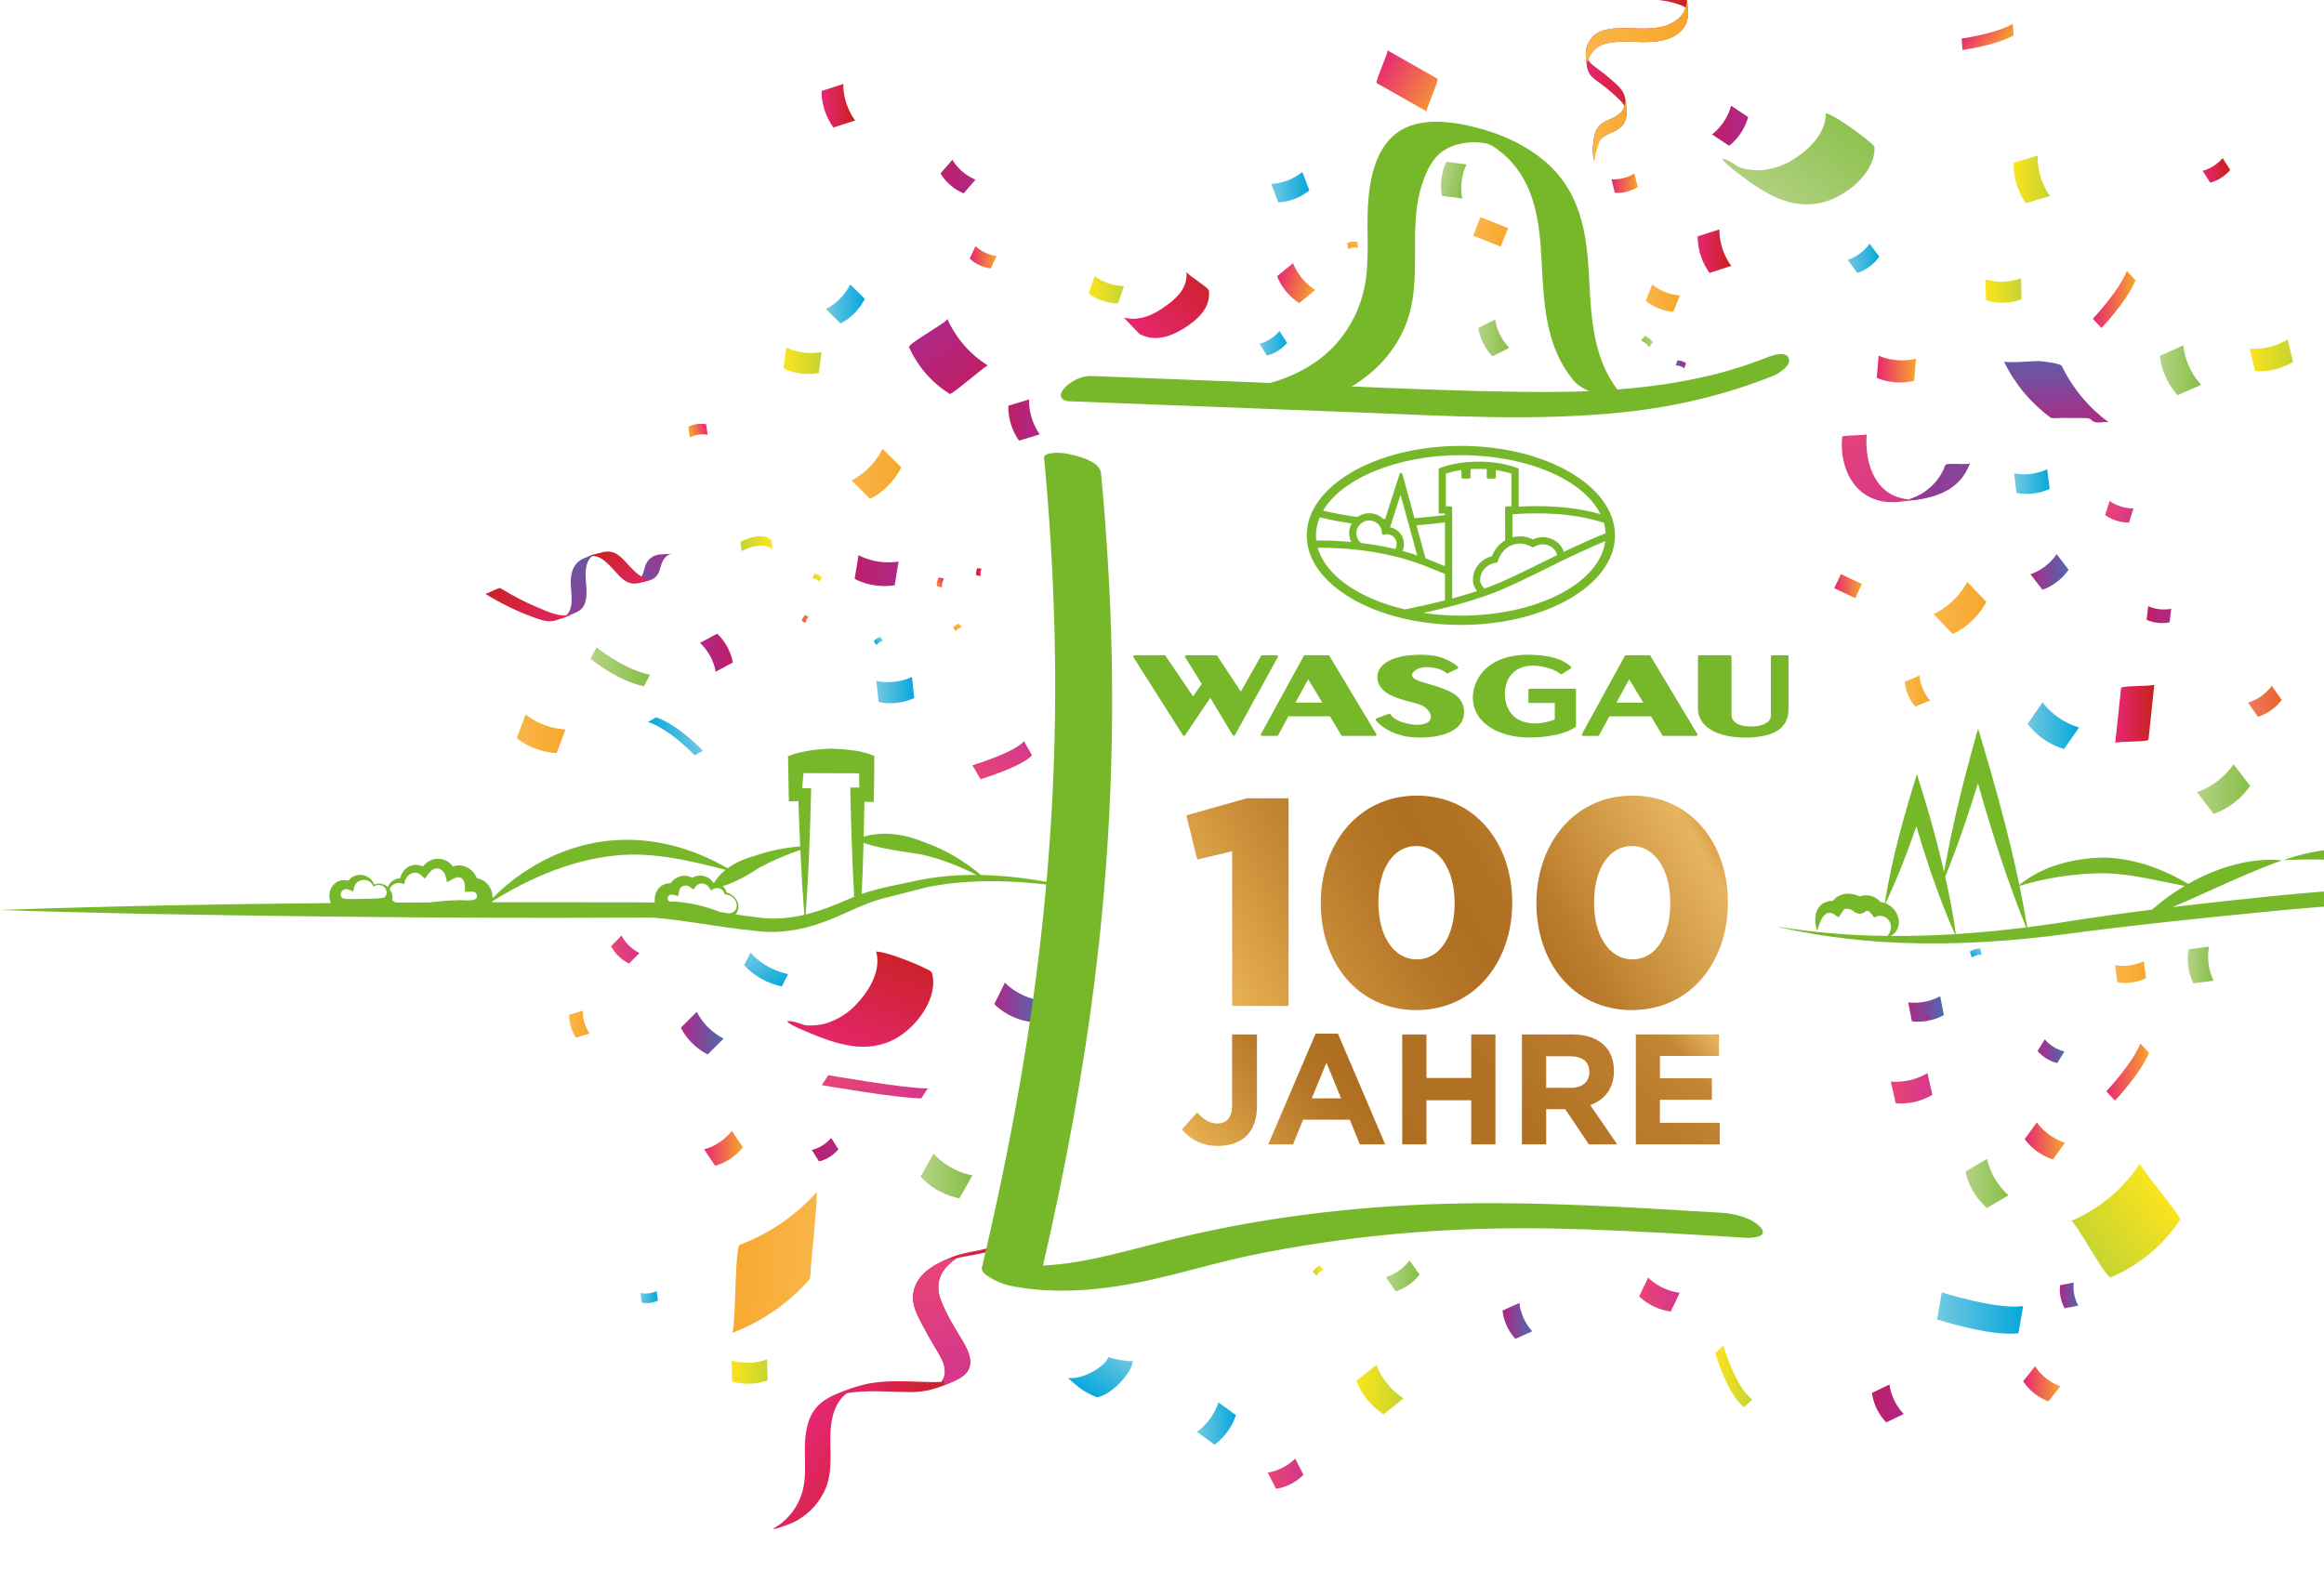 <?xml version="1.0" encoding="UTF-8"?>
<svg xmlns="http://www.w3.org/2000/svg" width="414" height="282" viewBox="0 0 414 282" fill="none">
  <g clip-path="url(#clip0_24_37)">
    <path d="M341.186 125.879C339.352 123.753 339.319 121.45 339.319 121.45L341.953 120.345C341.953 120.345 341.983 122.648 343.819 124.774L341.186 125.879Z" fill="url(#paint0_linear_24_37)"></path>
    <path d="M366.473 189.392C364.145 188.816 362.984 187.229 362.984 187.229L364.271 185.163C364.271 185.163 365.431 186.75 367.759 187.327L366.473 189.392Z" fill="url(#paint1_linear_24_37)"></path>
    <path d="M344.234 195.045C340.876 197.043 337.706 196.531 337.706 196.531L336.823 192.665C336.823 192.665 339.99 193.175 343.351 191.179L344.234 195.045Z" fill="url(#paint2_linear_24_37)"></path>
    <path d="M139.271 175.733C134.859 174.817 132.566 171.918 132.566 171.918L133.701 169.715C133.701 169.715 135.992 172.614 140.406 173.53L139.271 175.733Z" fill="url(#paint3_linear_24_37)"></path>
    <path d="M132.327 204.392C130.178 207.104 127.393 207.678 127.393 207.678L125.44 204.757C125.44 204.757 128.223 204.182 130.374 201.47L132.327 204.392Z" fill="url(#paint4_linear_24_37)"></path>
    <path d="M183.843 134.56C181.939 136.642 174.664 138.822 174.664 138.822L173.242 136.333C173.242 136.333 180.518 134.153 182.421 132.071L183.843 134.56Z" fill="url(#paint5_linear_24_37)"></path>
    <path d="M159.382 104.271C155.211 104.908 152.251 103.115 152.251 103.115L152.938 98.893C152.938 98.893 155.898 100.686 160.069 100.049L159.382 104.271Z" fill="url(#paint6_linear_24_37)"></path>
    <path d="M145.866 66.441C142.221 67.118 139.569 65.626 139.569 65.626L140.054 61.898C140.054 61.898 142.706 63.389 146.351 62.712L145.866 66.441Z" fill="url(#paint7_linear_24_37)"></path>
    <path d="M164.119 195.671C160.113 195.717 146.401 193.319 146.401 193.319L147.557 191.549C147.557 191.549 161.269 193.945 165.275 193.901L164.119 195.671Z" fill="url(#paint8_linear_24_37)"></path>
    <path d="M114.716 122.266C110.16 121.38 105.183 117.395 105.183 117.395L106.252 115.337C106.252 115.337 111.23 119.321 115.786 120.208L114.716 122.266Z" fill="url(#paint9_linear_24_37)"></path>
    <path d="M379.267 93.092C376.664 93.112 375.014 91.754 375.014 91.754L375.808 89.235C375.808 89.235 377.456 90.593 380.061 90.572L379.267 93.092Z" fill="url(#paint10_linear_24_37)"></path>
    <path d="M367.79 233.069C366.606 230.928 366.99 228.961 366.99 228.961L369.433 228.488C369.433 228.488 369.048 230.456 370.232 232.599L367.79 233.071V233.069Z" fill="url(#paint11_linear_24_37)"></path>
    <path d="M367.693 133.446C363.279 132.115 361.203 128.954 361.203 128.954L363.874 125.111C363.874 125.111 365.948 128.272 370.364 129.603L367.693 133.446Z" fill="url(#paint12_linear_24_37)"></path>
    <path d="M353.937 215.206C350.654 212.275 350.137 208.702 350.137 208.702L354.003 206.45C354.003 206.45 354.52 210.021 357.804 212.954L353.937 215.206Z" fill="url(#paint13_linear_24_37)"></path>
    <path d="M386.499 110.873C384.137 111.347 382.4 110.403 382.4 110.403L382.68 107.977C382.68 107.977 384.416 108.921 386.779 108.447L386.499 110.873Z" fill="url(#paint14_linear_24_37)"></path>
    <path d="M233.256 33.923C230.557 36.093 227.714 36.038 227.714 36.038L226.456 32.755C226.456 32.755 229.299 32.809 231.998 30.641L233.256 33.923Z" fill="url(#paint15_linear_24_37)"></path>
    <path d="M368.5 101.491C366.55 104.313 363.835 105.062 363.835 105.062L361.712 102.299C361.712 102.299 364.429 101.549 366.377 98.728L368.5 101.491Z" fill="url(#paint16_linear_24_37)"></path>
    <path d="M408.491 64.473C405.023 66.597 401.719 66.106 401.719 66.106L400.747 62.095C400.747 62.095 404.049 62.584 407.519 60.462L408.491 64.473Z" fill="url(#paint17_linear_24_37)"></path>
    <path d="M126.067 187.853C122.556 186.057 121.295 183.079 121.295 183.079L124.131 180.253C124.131 180.253 125.392 183.23 128.904 185.026L126.067 187.853Z" fill="url(#paint18_linear_24_37)"></path>
    <path d="M99.161 134.16C94.726 133.946 92.049 131.476 92.049 131.476L93.643 127.263C93.643 127.263 96.32 129.731 100.755 129.947L99.161 134.16Z" fill="url(#paint19_linear_24_37)"></path>
    <path d="M387.924 70.411C384.908 67.071 384.775 63.384 384.775 63.384L388.951 61.519C388.951 61.519 389.084 65.206 392.1 68.546L387.924 70.411Z" fill="url(#paint20_linear_24_37)"></path>
    <path d="M353.858 107.242C351.539 111.496 347.832 112.952 347.832 112.952L344.437 109.384C344.437 109.384 348.142 107.928 350.463 103.673L353.858 107.242Z" fill="url(#paint21_linear_24_37)"></path>
    <path d="M334.78 45.731C333.118 48.038 330.858 48.615 330.858 48.615L329.143 46.291C329.143 46.291 331.405 45.715 333.065 43.407L334.78 45.731Z" fill="url(#paint22_linear_24_37)"></path>
    <path d="M311.425 20.85C310.453 24.305 308.021 25.965 308.021 25.965L304.979 23.949C304.979 23.949 307.415 22.288 308.384 18.833L311.425 20.85Z" fill="url(#paint23_linear_24_37)"></path>
    <path d="M170.912 213.494C166.372 212.577 164 209.614 164 209.614L166.307 205.52C166.307 205.52 168.679 208.483 173.219 209.4L170.912 213.494Z" fill="url(#paint24_linear_24_37)"></path>
    <path d="M246.472 251.978C242.715 249.519 241.652 245.995 241.652 245.995L245.208 243.141C245.208 243.141 246.273 246.665 250.028 249.124L246.472 251.978Z" fill="url(#paint25_linear_24_37)"></path>
    <path d="M382.303 174.272C379.578 175.577 377.176 174.963 377.176 174.963L376.766 171.928C376.766 171.928 379.168 172.539 381.892 171.237L382.303 174.272Z" fill="url(#paint26_linear_24_37)"></path>
    <path d="M183.557 182.06C179.407 181.444 177.123 178.876 177.123 178.876L179.018 175.066C179.018 175.066 181.304 177.636 185.452 178.252L183.557 182.063V182.06Z" fill="url(#paint27_linear_24_37)"></path>
    <path d="M149.347 204.766C147.813 206.578 145.891 206.911 145.891 206.911L144.616 204.864C144.616 204.864 146.536 204.531 148.072 202.719L149.347 204.766Z" fill="url(#paint28_linear_24_37)"></path>
    <path d="M102.61 184.845C101.209 182.795 101.407 180.769 101.407 180.769L103.828 180.058C103.828 180.058 103.628 182.084 105.031 184.133L102.61 184.845Z" fill="url(#paint29_linear_24_37)"></path>
    <path d="M181.52 78.502C179.35 75.38 179.634 72.275 179.634 72.275L183.335 71.158C183.335 71.158 183.051 74.264 185.218 77.385L181.517 78.502H181.52Z" fill="url(#paint30_linear_24_37)"></path>
    <path d="M154.059 53.24C152.439 56.447 149.729 57.613 149.729 57.613L147.131 55.047C147.131 55.047 149.843 53.882 151.461 50.674L154.059 53.24Z" fill="url(#paint31_linear_24_37)"></path>
    <path d="M340.988 67.85C337.191 68.739 334.332 67.301 334.332 67.301L334.658 63.361C334.658 63.361 337.515 64.798 341.314 63.91L340.988 67.85Z" fill="url(#paint32_linear_24_37)"></path>
    <path d="M122.616 76.027C124.296 75.206 125.788 75.576 125.788 75.576L126.056 77.455C126.056 77.455 124.564 77.088 122.884 77.906L122.616 76.027Z" fill="url(#paint33_linear_24_37)"></path>
    <path d="M131.911 96.518C136.038 94.476 137.404 96.227 137.404 96.227L137.6 97.893C137.6 97.893 136.232 96.141 132.107 98.183L131.911 96.518Z" fill="url(#paint34_linear_24_37)"></path>
    <path d="M127.761 112.892C130.231 115.251 130.539 118.033 130.539 118.033L127.484 119.677C127.484 119.677 127.176 116.895 124.706 114.536L127.761 112.892Z" fill="url(#paint35_linear_24_37)"></path>
    <path d="M116.872 127.793C120.819 129.08 125.212 133.741 125.212 133.741L123.772 134.572C123.772 134.572 119.379 129.91 115.432 128.624L116.872 127.793Z" fill="url(#paint36_linear_24_37)"></path>
    <path d="M360.87 36.205C358.372 32.576 358.72 28.98 358.72 28.98L363.014 27.705C363.014 27.705 362.669 31.302 365.165 34.931L360.87 36.205Z" fill="url(#paint37_linear_24_37)"></path>
    <path d="M171.665 34.447C168.74 33.211 167.552 30.895 167.552 30.895L169.663 28.459C169.663 28.459 170.852 30.776 173.776 32.011L171.665 34.447Z" fill="url(#paint38_linear_24_37)"></path>
    <path d="M400.84 140.01C398.114 143.942 394.322 144.981 394.322 144.981L391.367 141.122C391.367 141.122 395.159 140.082 397.885 136.151L400.84 140.01Z" fill="url(#paint39_linear_24_37)"></path>
    <path d="M346.28 180.837C343.314 182.47 340.585 181.937 340.585 181.937L339.933 178.564C339.933 178.564 342.661 179.097 345.628 177.464L346.28 180.837Z" fill="url(#paint40_linear_24_37)"></path>
    <path d="M359.568 237.509C354.782 238.186 345.078 235.071 345.078 235.071L345.919 230.242C345.919 230.242 355.625 233.359 360.409 232.68L359.568 237.509Z" fill="url(#paint41_linear_24_37)"></path>
    <path d="M364.908 249.652C361.76 248.468 360.406 246.067 360.406 246.067L362.536 243.401C362.536 243.401 363.89 245.802 367.038 246.986L364.906 249.652H364.908Z" fill="url(#paint42_linear_24_37)"></path>
    <path d="M360.116 53.335C356.637 54.566 353.798 53.51 353.798 53.51L353.693 49.769C353.693 49.769 356.532 50.825 360.011 49.595L360.116 53.335Z" fill="url(#paint43_linear_24_37)"></path>
    <path d="M304.535 48.615C302.195 45.375 302.433 42.104 302.433 42.104L306.303 40.86C306.303 40.86 306.066 44.13 308.405 47.371L304.535 48.615Z" fill="url(#paint44_linear_24_37)"></path>
    <path d="M291.757 33.323C289.669 34.626 287.667 34.347 287.667 34.347L287.059 31.925C287.059 31.925 289.06 32.204 291.148 30.901L291.757 33.323Z" fill="url(#paint45_linear_24_37)"></path>
    <path d="M229.271 61.081C227.695 62.977 225.703 63.342 225.703 63.342L224.358 61.23C224.358 61.23 226.351 60.865 227.926 58.969L229.271 61.081Z" fill="url(#paint46_linear_24_37)"></path>
    <path d="M136.747 245.928C133.267 247.158 130.429 246.102 130.429 246.102L130.324 242.362C130.324 242.362 133.163 243.418 136.642 242.187L136.747 245.928Z" fill="url(#paint47_linear_24_37)"></path>
    <path d="M148.466 22.713C146.126 19.473 146.364 16.203 146.364 16.203L150.235 14.958C150.235 14.958 149.995 18.229 152.337 21.469L148.466 22.713Z" fill="url(#paint48_linear_24_37)"></path>
    <path d="M397.286 30.269C395.711 32.165 393.719 32.53 393.719 32.53L392.374 30.418C392.374 30.418 394.366 30.052 395.942 28.157L397.286 30.269Z" fill="url(#paint49_linear_24_37)"></path>
    <path d="M406.468 124.697C404.65 127.116 402.231 127.682 402.231 127.682L400.458 125.172C400.458 125.172 402.877 124.606 404.695 122.187L406.468 124.697Z" fill="url(#paint50_linear_24_37)"></path>
    <path d="M365.128 87.095C361.973 88.553 359.218 87.814 359.218 87.814L358.792 84.313C358.792 84.313 361.546 85.055 364.702 83.594L365.128 87.095Z" fill="url(#paint51_linear_24_37)"></path>
    <path d="M117.196 231.715C115.66 232.424 114.318 232.064 114.318 232.064L114.11 230.359C114.11 230.359 115.453 230.719 116.988 230.01L117.196 231.715Z" fill="url(#paint52_linear_24_37)"></path>
    <path d="M380.422 49.93C378.968 53.591 374.358 58.448 374.358 58.448L372.813 56.792C372.813 56.792 377.425 51.932 378.877 48.271L380.422 49.927V49.93Z" fill="url(#paint53_linear_24_37)"></path>
    <path d="M358.706 6.309C355.609 8.077 349.601 8.91 349.601 8.91L349.447 6.868C349.447 6.868 355.455 6.035 358.552 4.267L358.706 6.309Z" fill="url(#paint54_linear_24_37)"></path>
    <path d="M252.87 227.06C251.053 229.479 248.634 230.045 248.634 230.045L246.86 227.535C246.86 227.535 249.279 226.969 251.097 224.55L252.87 227.06Z" fill="url(#paint55_linear_24_37)"></path>
    <path d="M310.722 250.68C307.783 248.663 305.564 241.066 305.564 241.066L307 239.696C307 239.696 309.218 247.295 312.157 249.31L310.722 250.68Z" fill="url(#paint56_linear_24_37)"></path>
    <path d="M382.824 187.555C381.37 191.216 376.761 196.076 376.761 196.076L375.216 194.419C375.216 194.419 379.828 189.56 381.279 185.901L382.824 187.557V187.555Z" fill="url(#paint57_linear_24_37)"></path>
    <path d="M327.943 102.284L326.756 104.798L330.495 106.558L331.683 104.043L327.943 102.284Z" fill="url(#paint58_linear_24_37)"></path>
    <path d="M176.486 47.822C174.091 47.515 172.746 46.061 172.746 46.061L173.792 43.847C173.792 43.847 175.137 45.3 177.533 45.608L176.486 47.822Z" fill="url(#paint59_linear_24_37)"></path>
    <path d="M263.732 38.685L262.42 41.992L267.34 43.937L268.652 40.63L263.732 38.685Z" fill="url(#paint60_linear_24_37)"></path>
    <path d="M298.095 55.533C295.012 55.336 293.176 53.589 293.176 53.589L294.332 50.674C294.332 50.674 296.168 52.421 299.251 52.619L298.095 55.533Z" fill="url(#paint61_linear_24_37)"></path>
    <path d="M112.061 171.665C109.729 170.509 108.871 168.555 108.871 168.555L110.721 166.666C110.721 166.666 111.579 168.62 113.912 169.776L112.061 171.665Z" fill="url(#paint62_linear_24_37)"></path>
    <path d="M162.868 124.362C159.465 125.886 156.52 125.055 156.52 125.055L156.107 121.296C156.107 121.296 159.053 122.127 162.455 120.603L162.868 124.362Z" fill="url(#paint63_linear_24_37)"></path>
    <path d="M160.554 83.259C158.48 87.376 155.001 88.876 155.001 88.876L151.661 85.587C151.661 85.587 155.14 84.089 157.214 79.97L160.554 83.259Z" fill="url(#paint64_linear_24_37)"></path>
    <path d="M336.008 253.404C333.654 250.933 333.479 248.14 333.479 248.14L336.609 246.642C336.609 246.642 336.784 249.435 339.138 251.906L336.008 253.404Z" fill="url(#paint65_linear_24_37)"></path>
    <path d="M365.713 206.56C362.266 205.443 360.688 202.928 360.688 202.928L362.846 199.953C362.846 199.953 364.424 202.468 367.871 203.584L365.713 206.56Z" fill="url(#paint66_linear_24_37)"></path>
    <path d="M390.708 175.182C389.177 171.949 389.921 169.111 389.921 169.111L393.53 168.645C393.53 168.645 392.787 171.483 394.318 174.717L390.708 175.182Z" fill="url(#paint67_linear_24_37)"></path>
    <path d="M231.452 53.989C228.402 52.037 227.514 49.204 227.514 49.204L230.357 46.871C230.357 46.871 231.245 49.704 234.295 51.656L231.452 53.989Z" fill="url(#paint68_linear_24_37)"></path>
    <path d="M256.872 34.9C256.213 31.385 257.653 28.829 257.653 28.829L261.262 29.292C261.262 29.292 259.822 31.851 260.482 35.363L256.872 34.9Z" fill="url(#paint69_linear_24_37)"></path>
    <path d="M265.871 63.463C263.564 61.105 263.359 58.408 263.359 58.408L266.363 56.92C266.363 56.92 266.571 59.616 268.875 61.974L265.871 63.463Z" fill="url(#paint70_linear_24_37)"></path>
    <path d="M199.165 54.056C195.942 54.003 193.94 52.274 193.94 52.274L195.001 49.181C195.001 49.181 197 50.909 200.225 50.962L199.165 54.056Z" fill="url(#paint71_linear_24_37)"></path>
    <path d="M297.62 233.652C294.008 233.157 291.999 230.945 291.999 230.945L293.607 227.616C293.607 227.616 295.618 229.828 299.228 230.324L297.62 233.652Z" fill="url(#paint72_linear_24_37)"></path>
    <path d="M269.952 238.523C267.771 236.12 267.668 233.464 267.668 233.464L270.676 232.11C270.676 232.11 270.779 234.769 272.96 237.17L269.952 238.521V238.523Z" fill="url(#paint73_linear_24_37)"></path>
    <path d="M232.2 262.741C229.933 265.002 227.314 265.23 227.314 265.23L225.834 262.336C225.834 262.336 228.453 262.108 230.721 259.847L232.2 262.741Z" fill="url(#paint74_linear_24_37)"></path>
    <path d="M220.173 252.108C218.985 255.714 216.335 257.356 216.335 257.356L213.215 255.083C213.215 255.083 215.864 253.441 217.053 249.836L220.173 252.108Z" fill="url(#paint75_linear_24_37)"></path>
    <path d="M332.871 25.137C331.923 24.319 330.912 23.57 329.889 22.848C328.866 22.127 327.817 21.429 326.726 20.813C326.864 20.89 325.235 20.001 325.237 20.224C325.279 23.895 322.035 26.859 319.127 28.615C317.484 29.606 315.615 30.173 313.709 30.327C312.889 30.392 312.057 30.294 311.25 30.157C310.871 30.092 310.5 29.987 310.13 29.883C309.997 29.843 309.866 29.794 309.736 29.748C309.577 29.648 309.421 29.545 309.263 29.448C308.606 29.041 307.846 28.508 307.084 28.301C306.42 28.122 307.326 28.985 307.287 28.943C308.039 29.69 308.899 30.332 309.743 30.969C314.222 34.365 319.041 37.561 324.836 36.017C328.891 34.935 333.981 30.913 333.929 26.342C333.925 25.924 333.1 25.335 332.874 25.14L332.871 25.137Z" fill="url(#paint76_linear_24_37)"></path>
    <path d="M164.707 172.458C163.586 171.9 162.42 171.423 161.248 170.979C160.078 170.534 158.89 170.116 157.681 169.79C157.832 169.832 156.033 169.371 156.091 169.587C157.042 173.135 154.637 176.806 152.256 179.227C150.911 180.593 149.24 181.607 147.432 182.226C146.653 182.491 145.824 182.602 145.008 182.67C144.624 182.702 144.239 182.691 143.855 182.681C143.715 182.677 143.577 182.661 143.44 182.647C143.263 182.588 143.086 182.528 142.909 182.472C142.172 182.239 141.303 181.914 140.513 181.9C139.825 181.891 140.918 182.502 140.867 182.472C141.781 183.009 142.776 183.417 143.75 183.828C148.932 186.013 154.395 187.915 159.624 184.984C163.285 182.933 167.216 177.778 166.03 173.363C165.921 172.958 164.977 172.593 164.709 172.46L164.707 172.458Z" fill="url(#paint77_linear_24_37)"></path>
    <path d="M195.556 248.905C198.289 248.372 201.878 244.169 201.773 242.441C201.624 242.736 197.289 241.938 197.45 241.717C197.084 243.301 192.785 245.923 190.217 245.483C190.324 245.541 192.358 247.377 192.622 247.451C192.78 247.651 195.248 249.047 195.553 248.905H195.556Z" fill="url(#paint78_linear_24_37)"></path>
    <path d="M377.851 122.557C377.504 125.835 377.157 129.112 376.81 132.39C376.849 132.025 382.684 132.227 382.733 131.776C383.081 128.498 383.428 125.221 383.775 121.943C383.735 122.308 377.9 122.106 377.851 122.557Z" fill="url(#paint79_linear_24_37)"></path>
    <path d="M245.276 14.818C248.245 16.503 251.214 18.187 254.182 19.871C253.852 19.682 256.457 14.244 256.049 14.011C253.08 12.327 250.111 10.643 247.142 8.959C247.473 9.147 244.868 14.586 245.276 14.818Z" fill="url(#paint80_linear_24_37)"></path>
    <path d="M388.367 217.318C388.602 216.967 385.102 212.64 384.841 212.277C384.608 211.949 381.061 207.539 381.215 207.306C378.132 211.917 373.998 215.35 368.896 217.539C369.61 217.232 375.165 227.93 376.046 227.551C381.147 225.362 385.281 221.929 388.364 217.318H388.367Z" fill="url(#paint81_linear_24_37)"></path>
    <path d="M169.167 70.181C169.414 70.339 172.35 67.871 172.597 67.688C172.821 67.522 175.815 65.024 175.976 65.126C172.753 63.07 170.327 60.276 168.747 56.799C168.969 57.285 161.665 61.251 161.938 61.851C163.518 65.329 165.944 68.123 169.167 70.179V70.181Z" fill="url(#paint82_linear_24_37)"></path>
    <path d="M356.967 64.38C358.917 68.381 361.728 71.761 365.307 74.412C365.522 74.571 366.978 74.454 367.111 74.457C368.563 74.471 370.014 74.475 371.466 74.475C372.918 74.475 372.37 75.285 373.822 75.271C373.862 75.271 375.484 75.122 375.626 75.227C372.046 72.575 369.236 69.195 367.286 65.194C367.057 64.724 363.639 64.319 363.126 64.319C362.667 64.319 357.132 64.719 356.967 64.38Z" fill="url(#paint83_linear_24_37)"></path>
    <path d="M130.388 237.479C135.736 235.444 140.383 232.245 144.188 227.979C144.416 227.723 144.433 225.85 144.449 225.683C144.633 223.831 144.803 221.98 144.969 220.128C145.134 218.276 145.295 216.423 145.442 214.569C145.446 214.517 145.442 212.431 145.591 212.261C141.785 216.527 137.139 219.728 131.791 221.761C131.164 222.001 131.068 228.958 131.01 229.614C130.959 230.2 130.84 237.309 130.388 237.481V237.479Z" fill="url(#paint84_linear_24_37)"></path>
    <path d="M213.372 50.078C213.09 49.837 211.388 48.757 211.344 48.38C211.703 51.549 209.14 53.575 206.746 55.142C204.777 56.436 202.412 57.192 200.175 56.552L202.99 59.502C205.616 60.928 208.366 60.044 210.764 58.581C213.187 57.101 215.711 54.919 215.362 51.818C215.313 51.381 213.681 50.346 213.369 50.081L213.372 50.078Z" fill="url(#paint85_linear_24_37)"></path>
    <path d="M350.927 169.525C351.831 168.904 352.728 168.99 352.728 168.99L353.045 170.057C353.045 170.057 352.148 169.971 351.244 170.592L350.927 169.525Z" fill="url(#paint86_linear_24_37)"></path>
    <path d="M342.72 181.504C342.983 180.995 343.416 180.816 343.416 180.816L343.827 181.23C343.827 181.23 343.393 181.411 343.13 181.921L342.72 181.507V181.504Z" fill="url(#paint87_linear_24_37)"></path>
    <path d="M233.866 226.548C234.377 225.727 235.132 225.481 235.132 225.481L235.765 226.23C235.765 226.23 235.01 226.476 234.5 227.297L233.866 226.548Z" fill="url(#paint88_linear_24_37)"></path>
    <path d="M298.82 64.205C299.759 64.215 300.344 64.712 300.344 64.712L300.044 65.615C300.044 65.615 299.456 65.115 298.52 65.108L298.82 64.205Z" fill="url(#paint89_linear_24_37)"></path>
    <path d="M240.012 43.286C240.979 42.86 241.811 43.1 241.811 43.1L241.92 44.165C241.92 44.165 241.086 43.926 240.121 44.351L240.012 43.286Z" fill="url(#paint90_linear_24_37)"></path>
    <path d="M293.025 59.834C294.022 60.225 294.446 60.995 294.446 60.995L293.756 61.837C293.756 61.837 293.335 61.067 292.335 60.676L293.025 59.834Z" fill="url(#paint91_linear_24_37)"></path>
    <path d="M239.492 65.352C240.555 65.064 241.377 65.443 241.377 65.443L241.324 66.559C241.324 66.559 240.503 66.18 239.438 66.469L239.492 65.352Z" fill="url(#paint92_linear_24_37)"></path>
    <path d="M142.832 110.642C142.96 109.935 143.415 109.556 143.415 109.556L144.06 109.9C144.06 109.9 143.606 110.277 143.478 110.987L142.832 110.642Z" fill="url(#paint93_linear_24_37)"></path>
    <path d="M145.097 102.215C145.938 102.331 146.404 102.847 146.404 102.847L146.029 103.622C146.029 103.622 145.561 103.106 144.722 102.989L145.097 102.215Z" fill="url(#paint94_linear_24_37)"></path>
    <path d="M155.646 114.243C156.161 113.597 156.828 113.462 156.828 113.462L157.292 114.162C157.292 114.162 156.625 114.297 156.11 114.944L155.646 114.243Z" fill="url(#paint95_linear_24_37)"></path>
    <path d="M166.876 104.425C166.795 103.492 167.235 102.861 167.235 102.861L168.165 103.075C168.165 103.075 167.725 103.706 167.806 104.639L166.876 104.425Z" fill="url(#paint96_linear_24_37)"></path>
    <path d="M169.814 111.782C170.304 111.21 170.914 111.11 170.914 111.11L171.315 111.761C171.315 111.761 170.705 111.864 170.215 112.434L169.814 111.782Z" fill="url(#paint97_linear_24_37)"></path>
    <path d="M173.93 102.503C173.788 101.757 174.093 101.212 174.093 101.212L174.862 101.31C174.862 101.31 174.557 101.854 174.699 102.601L173.93 102.503Z" fill="url(#paint98_linear_24_37)"></path>
    <path d="M171.574 239.051C170.141 236.653 168.578 234.227 167.599 231.598C167.165 230.435 167.012 229.209 167.326 227.997C167.625 226.853 168.349 225.885 169.205 225.094C169.589 224.739 170.013 224.42 170.461 224.143C170.719 224.083 170.994 224.022 171.309 223.959C171.987 223.82 172.672 223.701 173.353 223.578C176.815 222.954 180.348 221.977 183.394 220.175C185.349 219.018 187.139 217.165 187.332 214.801C187.356 214.531 187.342 214.259 187.318 213.989C187.304 213.836 185.088 214.613 184.974 214.657C184.44 214.862 183.909 215.08 183.394 215.334C183.357 215.352 182.774 215.594 182.786 215.734C182.993 218.051 181.52 220.102 179.642 221.326C179.603 221.352 179.563 221.375 179.523 221.4C179.321 221.449 179.118 221.494 178.913 221.535C177.61 221.815 176.081 222.401 174.776 222.668C172.863 223.064 171.206 223.28 169.4 224.02C167.932 224.62 166.483 225.311 165.227 226.295C163.306 227.802 162.218 230.04 162.791 232.471C163.094 233.757 163.756 234.955 164.362 236.12C165.052 237.451 165.793 238.754 166.571 240.035C167.629 241.773 169.232 244.206 167.708 246.16C167.701 246.169 167.694 246.176 167.687 246.186C166.403 246.274 165.098 246.202 163.814 246.163C161.069 246.076 158.315 245.955 155.588 246.349C153.801 246.607 152.088 247.133 150.406 247.779C148.77 248.407 147.034 249.117 145.771 250.373C143.843 252.287 143.415 255.204 143.38 257.796C143.342 260.517 143.666 263.274 142.89 265.928C142.173 268.384 140.497 270.634 138.313 271.983C138.225 272.036 138.134 272.09 138.045 272.141C138.085 272.118 137.561 272.402 137.878 272.385C138.239 272.367 138.628 272.216 138.966 272.106C140.005 271.769 141.091 271.39 142.04 270.841C144.333 269.517 146.122 267.524 147.118 265.067C148.152 262.518 147.954 259.729 147.917 257.04C147.88 254.388 148.066 251.45 149.765 249.275C150.082 248.87 150.459 248.517 150.867 248.205C151.86 248.023 152.873 247.944 153.88 247.898C156.63 247.77 159.382 248 162.132 248.007C163.463 248.01 164.742 247.865 166.026 247.521C167.28 247.186 168.498 246.691 169.687 246.174C170.421 245.855 171.167 245.483 171.775 244.958C173.683 243.306 172.642 240.843 171.572 239.056L171.574 239.051Z" fill="url(#paint99_linear_24_37)"></path>
    <path d="M171.574 239.051C170.141 236.653 168.577 234.227 167.599 231.598C167.165 230.435 167.011 229.209 167.326 227.997C167.624 226.853 168.349 225.885 169.204 225.094C169.521 224.801 169.864 224.536 170.223 224.299C169.64 224.231 169.057 224.283 168.482 224.413C167.333 224.925 166.219 225.518 165.229 226.295C163.309 227.802 162.22 230.04 162.794 232.471C163.096 233.757 163.758 234.955 164.364 236.12C165.054 237.451 165.795 238.754 166.573 240.035C167.573 241.678 169.057 243.939 167.934 245.832C168.156 246.109 168.3 246.458 168.188 246.793C168.694 246.595 169.193 246.386 169.687 246.17C170.421 245.851 171.166 245.479 171.775 244.953C173.683 243.301 172.642 240.838 171.572 239.051H171.574Z" fill="url(#paint100_linear_24_37)"></path>
    <path d="M328.162 77.802C327.558 84.136 331.105 90.058 338.061 89.423C343.321 88.944 348.867 88.183 350.92 82.484C350.717 83.049 346.76 82.303 346.534 82.926C345.803 84.962 344.53 86.478 342.761 87.707C341.895 88.309 340.899 88.697 339.904 89.028C338.902 89.27 339.093 89.272 340.48 89.032C339.781 89.011 339.107 88.846 338.436 88.667C333.599 87.383 332.135 81.682 332.548 77.36C332.524 77.611 328.192 77.485 328.162 77.802Z" fill="url(#paint101_linear_24_37)"></path>
    <path d="M350.92 82.484C350.717 83.049 346.76 82.303 346.534 82.926C345.802 84.962 344.53 86.478 342.761 87.707C341.95 88.269 341.027 88.644 340.098 88.96C340.382 89.009 340.687 89.053 341.016 89.097C345.273 88.49 349.251 87.12 350.92 82.487V82.484Z" fill="url(#paint102_linear_24_37)"></path>
    <path d="M300.703 2.685C300.747 1.915 300.668 1.155 300.572 0.443C300.505 -0.069 300.412 -0.548 300.151 -0.895C299.904 -1.223 299.538 -1.36 299.193 -1.486C298.752 -1.646 298.303 -1.786 297.851 -1.914C296.981 -2.158 296.087 -2.325 295.173 -2.405C293.029 -2.595 290.687 -2.009 288.748 -2.998C288.73 -2.953 288.709 -2.912 288.69 -2.867C288.79 -2.142 288.991 -1.493 289.424 -1.074C290.039 -0.481 290.904 -0.278 291.701 -0.162C292.584 -0.032 293.502 -0.064 294.409 -0.046C296.24 -0.011 298.028 0.357 299.685 1.029C299.901 1.117 300.102 1.236 300.265 1.41C300.246 1.473 300.225 1.534 300.202 1.594C299.855 2.56 299.165 3.257 298.477 3.727C296.93 4.79 295.164 5 293.621 5.072C291.973 5.149 290.37 4.981 288.73 5.011C287.914 5.025 287.089 5.097 286.255 5.265C285.455 5.425 284.633 5.721 283.887 6.384C283.195 6.998 282.643 8.012 282.526 9.033C282.442 9.764 282.531 10.496 282.605 11.171C282.668 11.739 282.752 12.297 282.957 12.767C283.256 13.448 283.789 13.893 284.293 14.276C284.987 14.802 285.693 15.298 286.374 15.854C287.089 16.44 287.781 17.066 288.455 17.721C288.755 18.015 289.04 18.326 289.277 18.71C289.312 18.766 289.345 18.826 289.375 18.887C288.897 20.606 287.094 21.059 286.052 21.59C285.427 21.909 284.812 22.372 284.393 23.151C283.885 24.098 283.885 25.247 283.74 26.252C283.668 26.752 283.764 27.303 283.815 27.759C283.841 27.996 283.868 28.236 283.92 28.459C283.915 28.436 283.971 28.717 283.997 28.55C284.162 27.403 284.157 26.175 284.85 25.165C285.395 24.37 286.201 24.007 286.891 23.707C287.618 23.388 288.361 23.069 288.998 22.353C289.776 21.476 289.806 20.331 289.741 19.278C289.659 17.954 289.485 16.789 288.818 15.94C288.259 15.228 287.576 14.667 286.928 14.097C286.227 13.481 285.5 12.904 284.759 12.36C284.178 11.934 283.568 11.553 283.099 10.936C283.034 10.85 282.974 10.759 282.915 10.662C282.99 10.415 283.097 10.18 283.214 9.954C283.724 8.966 284.528 8.368 285.309 8.026C286.122 7.668 286.961 7.565 287.762 7.486C288.592 7.405 289.41 7.41 290.221 7.428C291.843 7.468 293.451 7.591 295.112 7.372C296.602 7.175 298.473 6.747 299.771 5.151C300.314 4.486 300.647 3.562 300.698 2.69L300.703 2.685Z" fill="url(#paint103_linear_24_37)"></path>
    <path d="M300.704 2.685C300.748 1.915 300.669 1.155 300.573 0.443C300.564 0.371 300.554 0.301 300.543 0.231C300.491 0.615 300.377 1.001 300.228 1.371C300.242 1.385 300.256 1.396 300.268 1.41C300.249 1.473 300.228 1.534 300.205 1.594C299.858 2.56 299.168 3.257 298.48 3.727C296.933 4.79 295.167 5 293.624 5.072C291.976 5.149 290.373 4.981 288.733 5.011C287.917 5.025 287.092 5.097 286.258 5.265C285.458 5.425 284.636 5.721 283.89 6.384C283.198 6.998 282.646 8.012 282.529 9.033C282.445 9.764 282.534 10.496 282.608 11.171C282.625 11.322 282.643 11.473 282.667 11.625C282.676 11.546 282.683 11.464 282.69 11.385C282.723 11.059 282.827 10.748 282.981 10.471C283.049 10.292 283.13 10.12 283.217 9.952C283.727 8.963 284.531 8.366 285.312 8.024C286.125 7.665 286.964 7.563 287.765 7.484C288.595 7.403 289.413 7.407 290.224 7.426C291.846 7.465 293.454 7.589 295.115 7.37C296.604 7.172 298.476 6.744 299.774 5.149C300.317 4.483 300.65 3.56 300.701 2.687L300.704 2.685Z" fill="url(#paint104_linear_24_37)"></path>
    <path d="M289.744 19.273C289.713 18.768 289.669 18.287 289.588 17.838C289.576 17.882 289.567 17.926 289.555 17.968C289.543 18.261 289.492 18.561 289.371 18.864C289.373 18.871 289.378 18.875 289.38 18.882C288.902 20.601 287.099 21.055 286.057 21.585C285.433 21.904 284.817 22.367 284.398 23.146C283.932 24.011 283.895 25.047 283.78 25.986C283.771 26.103 283.717 26.405 283.72 26.593C283.734 27.501 283.934 28.845 283.999 28.547C284.479 26.335 284.997 24.819 285.281 24.665C285.775 24.2 286.367 23.935 286.891 23.704C287.618 23.386 288.362 23.067 288.998 22.351C289.776 21.474 289.807 20.329 289.741 19.275L289.744 19.273Z" fill="url(#paint105_linear_24_37)"></path>
    <path d="M102.848 108.996C104.803 108.019 104.533 105.539 104.384 103.713C104.216 101.65 104.258 99.817 105.931 98.702C105.311 98.974 104.78 99.126 103.985 99.477C102.023 100.34 101.592 102.226 101.683 104.197C101.769 106.069 102.389 108.991 100.282 110.045C100.886 109.742 102.074 109.384 102.848 108.998V108.996Z" fill="url(#paint106_linear_24_37)"></path>
    <path d="M86.433 105.774C89.171 107.481 92.065 108.902 95.102 110C96.29 110.431 97.753 110.947 99.016 110.524C100.142 110.147 101.41 109.8 102.416 109.161C101.629 109.661 100.52 109.665 99.725 110.17C99.571 110.282 99.406 110.373 99.231 110.447C100.065 110.131 100.902 109.817 101.736 109.5C101.647 109.531 101.559 109.563 101.473 109.593L101.659 109.531C99.632 110.019 97.397 108.889 95.57 108.126C93.33 107.193 91.184 106.046 89.126 104.764C88.973 104.669 87.933 105.197 87.775 105.255C87.635 105.309 86.558 105.851 86.435 105.774H86.433Z" fill="url(#paint107_linear_24_37)"></path>
    <path d="M115.24 103.478C116.445 103.308 117.2 102.671 117.531 101.482C117.904 100.147 118.26 99.04 119.705 98.558C118.817 98.853 117.748 98.618 116.853 98.916C115.713 99.295 115.089 100.156 114.804 101.291C114.511 102.468 114.131 103.413 112.859 103.764C112.924 103.752 112.987 103.743 113.052 103.731C112.959 103.745 112.868 103.757 112.775 103.771C112.248 103.845 113.213 103.736 113.29 103.727C113.94 103.648 114.592 103.569 115.24 103.476V103.478Z" fill="url(#paint108_linear_24_37)"></path>
    <path d="M104.828 99.168C105.961 98.807 106.965 99.433 106.965 99.433C108.668 100.34 109.999 102.661 111.486 103.552C112.486 104.152 113.546 104.008 114.599 103.694C114.639 103.72 114.958 103.629 115.557 103.422C115.711 103.378 115.862 103.334 116.016 103.287C114.562 103.129 113.588 102.24 113.588 102.24C112.453 101.37 111.521 100.042 110.456 99.133C109.591 98.395 108.578 98.084 107.492 98.344C107.503 98.339 107.513 98.332 107.524 98.328C107.492 98.337 107.457 98.349 107.424 98.358C107.394 98.365 107.366 98.37 107.335 98.379C106.534 98.612 105.494 98.779 104.702 99.209C104.744 99.195 104.786 99.179 104.83 99.165L104.828 99.168Z" fill="url(#paint109_linear_24_37)"></path>
    <path d="M313.611 218.63C312.119 216.978 308.969 216.199 306.846 216.071C290.345 215.085 273.815 213.989 257.277 214.464C240.177 214.952 222.972 217.116 206.405 221.4C201.598 222.643 196.795 223.95 191.894 224.792C189.963 225.125 187.87 225.355 185.803 225.462C189.848 207.902 193.16 190.167 195.292 172.27C197.478 153.923 198.41 135.439 198.042 116.967C197.825 106.067 197.163 95.18 196.138 84.327C195.961 82.463 193.09 81.568 191.554 81.168C190.349 80.851 189.077 80.588 187.823 80.681C187.411 80.712 185.929 80.851 185.992 81.505C187.779 100.41 188.425 119.419 187.644 138.396C186.882 156.891 184.778 175.31 181.594 193.542C179.707 204.352 177.451 215.094 174.934 225.776C174.724 226.672 175.941 227.346 176.549 227.704C177.873 228.484 179.371 228.986 180.884 229.247C190.436 230.901 199.834 229.368 209.125 227.03C213.462 225.939 217.771 224.734 222.142 223.787C226.491 222.845 230.993 222.084 235.332 221.431C243.4 220.216 251.696 219.43 259.908 219.07C263.807 218.898 267.71 218.821 271.613 218.821C272.506 218.821 273.401 218.825 274.293 218.832C274.349 218.832 274.573 218.835 274.724 218.837C274.871 218.837 275.057 218.842 275.109 218.842C275.621 218.849 276.134 218.858 276.647 218.867C278.646 218.905 280.646 218.958 282.645 219.025C292.146 219.344 301.635 219.947 311.124 220.514C312.226 220.579 315.149 220.328 313.613 218.628L313.611 218.63Z" fill="#76B82A"></path>
    <path d="M227.447 116.735H224.827C224.75 116.735 224.678 116.777 224.638 116.844L221.045 123.211L216.836 116.83C216.797 116.77 216.729 116.732 216.657 116.732H211.302C211.223 116.732 211.15 116.774 211.113 116.842C211.076 116.909 211.076 116.993 211.118 117.06L214.084 121.841L212.539 124.06L207.613 116.825C207.573 116.767 207.506 116.73 207.433 116.73H202.078C201.999 116.73 201.927 116.772 201.89 116.842C201.852 116.911 201.855 116.995 201.897 117.06L210.736 130.994C210.775 131.055 210.843 131.094 210.915 131.094H210.917C210.99 131.094 211.057 131.059 211.097 130.999L215.604 124.323L219.61 130.989C219.649 131.055 219.719 131.094 219.796 131.094H219.801C219.878 131.094 219.95 131.05 219.985 130.982L227.633 117.056C227.652 117.023 227.663 116.986 227.663 116.944C227.663 116.825 227.568 116.728 227.447 116.728" fill="#76B82A"></path>
    <path d="M253.073 116.644C249.615 116.644 247.094 117.442 245.973 118.891C245.402 119.628 245.227 120.503 245.47 121.42C245.528 121.692 245.642 121.95 245.819 122.21C246.441 123.248 247.532 123.923 249.708 124.613C249.946 124.69 250.193 124.772 250.445 124.834C251.258 125.039 252.209 125.283 252.283 125.302C253.15 125.567 253.693 125.839 254.096 126.214C254.479 126.556 254.886 127.126 254.896 127.703C254.9 128.028 254.777 128.317 254.523 128.561C254.066 128.938 253.39 129.131 252.519 129.131C251.925 129.131 251.244 129.04 250.498 128.859C250.081 128.768 249.739 128.649 249.352 128.496C248.476 128.117 247.965 127.735 247.695 127.258C247.655 127.188 247.583 127.149 247.506 127.149C247.481 127.149 247.455 127.154 247.432 127.163L245.628 127.833L245.202 127.991C245.136 128.017 245.085 128.07 245.069 128.138C245.05 128.205 245.069 128.277 245.113 128.331C245.164 128.426 245.523 128.794 245.53 128.798C246.427 129.659 247.534 130.317 248.823 130.75C250.037 131.185 251.337 131.39 252.906 131.39C256.315 131.39 258.769 130.615 259.997 129.152C260.687 128.328 260.948 127.307 260.747 126.195C260.374 124.223 259.146 123.276 255.488 122.145L254.847 121.95L254.523 121.85C254.523 121.85 254.516 121.85 254.511 121.848C254.25 121.782 254.045 121.727 253.831 121.655C252.838 121.343 251.337 120.957 251.566 120.112C251.759 119.501 252.661 118.845 254.185 118.845C254.646 118.845 255.147 118.905 255.674 119.021C256.595 119.226 257.161 119.461 257.559 119.805C257.676 119.91 257.711 119.984 257.804 119.977C257.837 119.977 257.869 119.97 257.897 119.956L259.638 119.112C259.703 119.082 259.748 119.019 259.757 118.949C259.766 118.877 259.741 118.807 259.687 118.758C259.316 118.428 258.911 118.144 258.443 117.888C256.87 117.014 255.432 116.665 253.309 116.646C253.23 116.646 253.15 116.646 253.073 116.646" fill="#76B82A"></path>
    <path d="M272.182 116.644C267.524 116.644 264.124 118.54 262.849 121.845C262.052 123.897 262.245 125.944 263.389 127.61C264.179 128.759 265.412 129.712 266.955 130.364C268.563 131.045 270.439 131.39 272.529 131.39C272.946 131.39 273.377 131.376 273.806 131.348C274.302 131.329 274.787 131.271 275.284 131.21C276.533 131.062 277.549 130.855 278.481 130.559C279.618 130.224 280.615 129.568 280.657 129.54C280.718 129.501 280.755 129.433 280.755 129.361V122.913C280.755 122.794 280.657 122.697 280.539 122.697H272.487C272.368 122.697 272.27 122.792 272.27 122.913V125.02C272.27 125.139 272.366 125.237 272.487 125.237H276.971V128.177C276.663 128.286 276.141 128.47 275.985 128.51C275.074 128.756 274.205 128.88 273.394 128.88C271.842 128.88 270.532 128.419 269.612 127.547C268.654 126.64 268.118 125.286 268.062 123.627C268.118 122.001 268.614 120.733 269.535 119.854C270.402 119.028 271.632 118.591 273.095 118.591C273.836 118.591 274.633 118.703 275.461 118.921C276.554 119.205 277.334 119.559 277.994 120.07C278.033 120.101 278.08 120.115 278.127 120.115C278.166 120.115 278.206 120.103 278.241 120.082L279.807 119.107C279.863 119.072 279.9 119.012 279.907 118.945C279.914 118.877 279.888 118.812 279.839 118.765C278.327 117.356 275.845 116.663 272.252 116.644H272.18H272.182Z" fill="#76B82A"></path>
    <path d="M318.395 116.742H315.688C315.569 116.742 315.471 116.839 315.471 116.958V127.272C315.471 127.272 315.471 127.286 315.471 127.291C315.51 127.728 315.382 128.114 315.089 128.435C314.522 129.054 313.35 129.426 311.954 129.426C311.689 129.426 311.416 129.412 311.146 129.387C309.384 129.212 308.454 128.496 308.454 127.312V116.958C308.454 116.839 308.359 116.742 308.237 116.742H302.698C302.579 116.742 302.481 116.839 302.481 116.958V126.332C302.481 127.742 303.243 129.012 304.625 129.91C306.117 130.878 308.286 131.394 310.901 131.403H310.91C311.316 131.403 311.735 131.403 312.127 131.364C316.547 131.069 318.607 129.445 318.607 126.256V116.958C318.607 116.839 318.51 116.742 318.391 116.742" fill="#76B82A"></path>
    <path d="M245.181 130.773L236.819 116.837C236.78 116.772 236.71 116.732 236.633 116.732H232.452C232.373 116.732 232.301 116.774 232.263 116.844L224.622 130.78C224.585 130.848 224.587 130.929 224.627 130.994C224.667 131.059 224.736 131.099 224.813 131.099H227.5C227.579 131.099 227.652 131.055 227.691 130.985L229.511 127.61H236.924L238.947 130.992C238.987 131.057 239.056 131.096 239.133 131.096H244.996C245.073 131.096 245.146 131.055 245.185 130.987C245.223 130.92 245.223 130.836 245.183 130.771M230.772 125.176L233.042 121.015L235.549 125.176H230.77H230.772Z" fill="#76B82A"></path>
    <path d="M302.365 130.773L294.004 116.842C293.964 116.777 293.894 116.737 293.817 116.737H289.637C289.558 116.737 289.485 116.779 289.448 116.849L281.807 130.78C281.77 130.848 281.772 130.929 281.812 130.994C281.851 131.059 281.921 131.099 281.998 131.099H284.685C284.764 131.099 284.836 131.055 284.876 130.985L286.696 127.612H294.109L296.131 130.994C296.171 131.059 296.241 131.099 296.318 131.099H302.181C302.258 131.099 302.33 131.057 302.37 130.989C302.407 130.922 302.407 130.838 302.367 130.773M287.957 125.179L290.226 121.017L292.734 125.179H287.954H287.957Z" fill="#76B82A"></path>
    <path d="M260.237 79.437C245.097 79.437 232.778 86.592 232.778 95.385C232.778 104.178 245.097 111.333 260.237 111.333C275.377 111.333 287.695 104.178 287.695 95.385C287.695 86.592 275.377 79.437 260.237 79.437ZM285.668 93.12C285.679 93.122 285.693 93.126 285.707 93.131C285.885 93.745 285.989 94.373 286.02 94.999L285.92 95.038C283.717 95.93 281.445 96.946 278.581 98.325C278.129 96.785 276.554 95.681 274.778 95.681C274.706 95.681 274.634 95.681 274.561 95.685C274.065 95.709 273.501 95.911 273.084 96.092C272.31 95.727 271.583 95.557 270.805 95.557C270.604 95.557 270.397 95.569 270.187 95.592C269.929 95.622 269.672 95.669 269.423 95.734V91.608C270.931 91.507 272.385 91.459 273.746 91.459C278.248 91.459 282.116 91.991 285.575 93.089C285.605 93.101 285.635 93.11 285.67 93.12H285.668ZM269.989 102.513C269.682 102.657 269.379 102.799 269.078 102.936C268.81 103.059 268.544 103.18 268.281 103.299C268.071 103.392 267.862 103.485 267.657 103.576C267.321 103.722 266.988 103.866 266.659 104.001C266.254 104.169 265.827 104.336 265.389 104.504C265.084 104.62 264.772 104.734 264.452 104.85C264.247 104.681 264.017 104.376 263.853 104.059C263.793 103.941 263.746 103.827 263.718 103.729C263.709 103.692 263.7 103.657 263.695 103.627C263.686 103.543 263.681 103.459 263.679 103.376C263.637 101.868 264.793 100.538 266.363 100.277L266.603 100.238C266.697 100.221 266.771 100.156 266.799 100.065C267.128 98.974 267.722 98.102 268.517 97.544C268.747 97.383 268.999 97.246 269.267 97.139C269.605 97.002 269.964 96.911 270.33 96.869C270.488 96.851 270.646 96.841 270.798 96.841C271.504 96.841 272.166 97.034 272.939 97.467C272.977 97.488 273.019 97.497 273.058 97.497C273.098 97.497 273.138 97.488 273.173 97.469C273.587 97.251 274.214 96.988 274.615 96.969C274.666 96.967 274.718 96.965 274.769 96.965C276.067 96.965 277.202 97.818 277.383 98.898C276.456 99.349 275.538 99.802 274.629 100.251C273.093 101.01 271.506 101.791 269.982 102.51L269.989 102.513ZM262.39 103.415C262.397 103.552 262.402 103.662 262.413 103.773C262.432 103.931 262.481 104.113 262.555 104.313C262.576 104.369 262.6 104.427 262.628 104.485C262.758 104.774 262.926 105.057 263.117 105.306C261.779 105.748 260.295 106.188 258.694 106.618V104.194V103.396V101.566L258.692 92.687V91.882V90.456C258.692 90.321 258.582 90.212 258.447 90.212H257.576V84.378C258.426 84.099 259.351 83.885 260.339 83.745V85.017C260.339 85.152 260.449 85.262 260.584 85.262H261.714C261.849 85.262 261.959 85.152 261.959 85.017V83.578C262.411 83.547 262.891 83.531 263.415 83.531C263.94 83.531 264.399 83.545 264.856 83.575V85.017C264.856 85.152 264.965 85.262 265.1 85.262H266.226C266.361 85.262 266.47 85.152 266.47 85.017V83.745C267.472 83.887 268.407 84.101 269.251 84.378V90.212H268.37C268.235 90.212 268.125 90.321 268.125 90.456V91.44L268.127 96.267C267.081 96.874 266.272 97.844 265.774 99.088C263.746 99.596 262.327 101.396 262.388 103.417L262.39 103.415ZM249.07 94.643C248.66 94.282 248.166 94.043 247.63 93.943L247.744 93.592L248 92.796L249.501 88.144L250.748 92.694L250.964 93.48L252.46 98.937C251.626 98.656 250.766 98.397 249.85 98.151C250.384 96.937 250.083 95.534 249.072 94.645L249.07 94.643ZM242.198 93.494C242.23 93.457 242.265 93.422 242.3 93.389C242.64 93.059 243.041 92.85 243.477 92.766C243.626 92.738 243.771 92.724 243.908 92.724C244.169 92.724 244.428 92.768 244.675 92.857C244.947 92.954 245.197 93.101 245.413 93.292C245.525 93.389 245.63 93.503 245.723 93.629C245.917 93.887 246.052 94.183 246.12 94.504C246.157 94.68 246.175 94.857 246.173 95.025C246.173 95.104 246.208 95.178 246.273 95.225C246.315 95.255 246.367 95.271 246.418 95.271C246.443 95.271 246.469 95.266 246.495 95.26C246.672 95.201 246.858 95.174 247.047 95.171C247.48 95.171 247.891 95.325 248.21 95.604C248.844 96.16 248.981 97.086 248.562 97.818C247.793 97.635 247.012 97.465 246.243 97.318C245.975 97.267 245.709 97.221 245.446 97.174C244.46 97.002 243.449 96.853 242.44 96.732C242.424 96.718 242.41 96.709 242.398 96.697C241.454 95.869 241.363 94.431 242.193 93.492L242.198 93.494ZM252.33 93.585C253.901 93.471 255.567 93.301 257.403 93.068V100.859C256.31 100.403 255.292 99.991 254.304 99.603C254.208 99.565 254.11 99.53 254.015 99.493L253.945 99.468L252.33 93.582V93.585ZM260.23 81.093C271.944 81.093 282.053 85.394 285.116 91.612C281.739 90.642 278.01 90.17 273.743 90.17C272.737 90.17 271.688 90.198 270.544 90.254V83.631C270.544 83.526 270.479 83.433 270.378 83.401L269.84 83.215C268.794 82.854 267.622 82.589 266.361 82.426L265.932 82.37L265.741 82.347L265.447 82.324L265.182 82.303C264.629 82.261 264.035 82.24 263.418 82.24C262.765 82.24 262.183 82.263 261.63 82.308L261.365 82.328L260.894 82.368L260.451 82.424C259.209 82.584 258.046 82.849 256.991 83.21L256.452 83.396C256.352 83.431 256.287 83.524 256.287 83.629V91.249C256.287 91.384 256.396 91.493 256.532 91.493H257.403V91.768C255.429 92.019 253.654 92.198 251.983 92.315L250.526 87.004L249.815 84.415C249.788 84.31 249.692 84.236 249.585 84.234H249.58C249.473 84.234 249.38 84.301 249.347 84.403L248.524 86.957L246.751 92.457C246.637 92.454 246.525 92.452 246.413 92.447C246.369 92.403 246.322 92.359 246.273 92.317C245.621 91.745 244.782 91.428 243.913 91.428C243.172 91.428 242.438 91.666 241.832 92.098C239.979 91.866 238.066 91.517 235.689 90.977C239.115 85.138 249.13 81.088 260.234 81.088L260.23 81.093ZM234.431 95.385C234.431 94.331 234.64 93.278 235.055 92.257C235.076 92.226 235.095 92.198 235.111 92.173C237.302 92.675 239.075 93.017 240.79 93.264C240.226 94.273 240.196 95.511 240.704 96.553C238.814 96.383 236.891 96.295 234.98 96.295C234.815 96.295 234.65 96.295 234.484 96.295C234.449 95.99 234.431 95.683 234.431 95.383V95.385ZM250.286 108.572C242.018 106.653 236.104 102.461 234.738 97.581C234.817 97.581 234.899 97.581 234.98 97.581C237.369 97.581 239.737 97.714 242.023 97.977C243.055 98.095 244.099 98.244 245.122 98.423C246.404 98.644 247.665 98.912 248.872 99.219C250.615 99.663 252.283 100.196 253.833 100.803L253.912 100.835C255.047 101.282 256.191 101.747 257.405 102.257V103.35V104.148V106.958C255.362 107.481 253.118 107.993 250.734 108.481L250.286 108.572ZM260.23 109.677C257.967 109.677 255.732 109.514 253.565 109.193C255.035 108.868 256.401 108.544 257.713 108.209C257.981 108.142 258.249 108.072 258.515 108.002C260.708 107.425 262.714 106.821 264.473 106.206C264.83 106.081 265.182 105.955 265.527 105.827C265.876 105.697 266.219 105.564 266.557 105.43L266.622 105.404C266.801 105.332 266.981 105.262 267.156 105.19C267.589 105.008 268.034 104.818 268.482 104.618L268.542 104.59L268.684 104.527C268.882 104.439 269.08 104.35 269.283 104.259C269.658 104.087 270.041 103.913 270.425 103.731C271.166 103.383 271.923 103.02 272.695 102.643C273.517 102.243 274.356 101.829 275.212 101.405C275.992 101.019 276.787 100.628 277.591 100.235L278.549 99.768C281.473 98.351 283.78 97.307 285.961 96.411C285.008 103.883 273.841 109.677 260.227 109.677H260.23Z" fill="#76B82A"></path>
    <path d="M265.73 25.914C265.713 25.903 265.692 25.889 265.669 25.875C265.788 25.965 265.979 26.107 265.73 25.914Z" fill="#3F8934"></path>
    <path d="M265.414 25.77C265.317 25.733 265.233 25.696 265.174 25.663C265.165 25.661 265.16 25.656 265.151 25.654C265.144 25.654 265.142 25.651 265.135 25.649C265.275 25.831 265.678 25.907 265.412 25.768L265.414 25.77Z" fill="#3F8934"></path>
    <path d="M318.626 63.756C317.976 62.382 315.293 63.465 314.431 63.812C314.82 63.656 313.916 64.01 313.795 64.056C313.334 64.231 312.87 64.403 312.404 64.568C311.476 64.898 310.539 65.213 309.6 65.51C307.857 66.059 306.193 66.527 304.616 66.899C300.997 67.757 297.326 68.39 293.637 68.846C291.803 69.074 289.962 69.253 288.119 69.393C283.859 63.775 283.452 56.813 283.114 49.967C282.755 42.723 281.951 35.498 276.624 30.064C272.991 26.358 268.05 24.032 263.073 22.746C258.654 21.604 252.812 20.753 248.853 23.667C244.919 26.563 243.922 32.255 243.679 36.812C243.43 41.528 244.017 46.34 243.106 51.007C242.381 54.717 240.673 58.218 238.189 61.074C235.092 64.638 230.863 66.92 226.353 68.202C226.332 68.209 226.323 68.218 226.304 68.225C225.076 68.174 223.846 68.123 222.618 68.076C213.206 67.713 203.793 67.35 194.381 66.987C192.673 66.922 190.569 67.981 189.494 69.279C188.497 70.481 189.033 71.433 190.538 71.491C207.573 72.147 224.608 72.805 241.643 73.461C257.587 74.075 273.624 75.117 289.534 73.403C298.594 72.426 307.449 70.337 315.909 66.941C316.845 66.564 319.248 65.073 318.626 63.756ZM265.65 25.858C265.65 25.858 265.641 25.854 265.634 25.851C265.587 25.814 265.578 25.807 265.65 25.858ZM265.305 25.693C265.347 25.709 265.473 25.765 265.587 25.828C265.391 25.74 265.303 25.698 265.293 25.691C265.298 25.691 265.3 25.691 265.305 25.693ZM271.341 69.816C261.159 69.693 250.973 69.286 240.79 68.846C245.094 66.29 248.592 62.528 250.468 57.731C253.642 49.613 250.577 40.623 253.458 32.434C254.164 30.425 255.159 28.233 256.965 26.973C258.577 25.847 260.505 25.386 262.448 25.347C262.896 25.337 263.152 25.349 263.634 25.395C263.816 25.412 263.998 25.435 264.18 25.458C264.27 25.472 264.422 25.495 264.464 25.503C264.559 25.521 264.655 25.542 264.748 25.561C264.762 25.565 265.016 25.621 265.116 25.647C265.123 25.647 265.126 25.649 265.133 25.651C265.133 25.651 265.13 25.649 265.128 25.647C265.137 25.649 265.14 25.651 265.149 25.656C265.154 25.656 265.158 25.656 265.163 25.658C265.168 25.658 265.17 25.663 265.172 25.665C265.284 25.709 265.359 25.744 265.412 25.772C265.498 25.805 265.575 25.835 265.636 25.858C265.648 25.865 265.655 25.87 265.666 25.877C265.659 25.872 265.652 25.865 265.645 25.861C265.65 25.861 265.655 25.865 265.659 25.865C265.676 25.877 265.683 25.882 265.708 25.9C265.871 26.019 266.053 26.119 266.223 26.233C266.988 26.742 267.649 27.28 268.388 27.975C273.408 32.697 274.265 39.606 274.606 46.122C275.006 53.737 275.211 61.733 280.389 67.862C281.075 68.671 282.067 69.246 283.116 69.679C279.192 69.839 275.258 69.862 271.338 69.814L271.341 69.816Z" fill="#76B82A"></path>
    <path d="M174.748 155.877C171.791 153.404 168.389 151.343 164.674 150.052C161.276 148.615 157.438 148.029 153.854 149.04C153.908 146.973 153.961 144.902 153.992 142.834C154.607 142.846 155.255 142.858 155.649 142.865C155.707 140.462 155.746 138.021 155.749 135.621V134.658L154.831 134.337C153.512 133.783 150.757 133.455 148.045 133.367C144.579 133.495 142.051 134.025 140.38 134.73L140.396 135.621L140.506 141.555L140.529 142.774L141.695 142.741C141.695 142.741 141.995 142.732 142.23 142.725C142.317 145.33 142.419 148.05 142.545 150.792C139.76 151.018 136.99 151.569 134.361 152.499C132.641 152.965 131.008 153.672 129.626 154.681C116.916 147.359 102.878 147.824 91.051 157.042C89.896 157.971 88.768 158.936 87.749 160.004C87.796 158.661 87.069 157.308 85.792 156.724C85.538 156.601 85.251 156.517 84.962 156.463C84.268 154.747 82.448 153.742 80.691 154.351C79.32 152.539 76.773 152.527 75.326 154.365C74.555 154.016 73.676 153.951 72.889 154.351C71.987 154.8 71.504 155.626 71.295 156.459C70.311 156.487 69.43 157.149 69.072 158.029C68.792 157.771 68.463 157.573 68.088 157.496C67.613 157.359 67.103 157.408 66.648 157.594C65.949 155.605 63.278 155.279 62.046 156.898C59.424 156.242 58.026 158.973 58.965 160.888C39.292 161.062 19.622 161.42 -0.007 162.118C8.142 162.425 16.292 162.551 24.439 162.774C51.638 163.286 82.816 163.623 109.997 163.484L116.11 163.467C122.085 163.916 128.111 165.203 134.133 165.791C138.239 166.412 142.75 165.77 146.646 164.286C150.534 162.916 153.91 160.829 157.951 159.897C160.365 159.255 162.894 158.664 165.338 158.008C174.764 156.193 184.508 157.017 193.969 158.736C187.768 157.177 181.245 156.007 174.741 155.879L174.748 155.877ZM143.149 137.733C143.983 137.733 151.54 137.775 153.05 137.766C153.057 138.608 153.067 139.45 153.081 140.289C152.479 140.301 151.857 140.31 151.468 140.32L151.489 141.557C151.615 147.628 151.839 153.697 152.162 159.762C151.953 159.848 151.741 159.925 151.531 160.015C148.926 161.199 146.262 162.248 143.533 162.909C143.762 159.769 143.962 155.863 144.097 153.009C144.246 149.622 144.423 143.828 144.505 140.445C144.12 140.434 143.498 140.417 142.904 140.399C142.904 140.399 143.151 137.428 143.149 137.728V137.733ZM71.957 157.526L72.115 157.029C72.53 155.631 73.984 154.928 75.063 155.963L75.68 156.531C76.06 156.014 76.531 155.268 77.09 154.94C77.999 154.305 79.104 155.082 79.341 155.968L79.651 157.166C80.115 156.945 81.101 156.273 81.627 156.28C82.378 156.28 82.76 156.982 82.809 157.761L82.839 158.894L84.149 158.845C84.813 158.794 85.198 159.643 84.829 160.092C84.151 160.641 82.306 160.29 81.334 160.381C79.707 160.418 78.064 160.606 76.419 160.771C74.466 160.778 72.513 160.785 70.563 160.795C70.318 160.699 70.088 160.578 69.89 160.42C70.027 159.72 69.82 158.976 69.403 158.399C69.806 157.422 70.975 157.01 71.957 157.522V157.526ZM62.041 158.464L62.919 158.806L63.101 158.05C63.495 156.421 65.956 156.275 66.515 157.964C66.939 157.65 67.517 157.571 68.007 157.759C68.955 158.082 69.202 159.459 68.4 159.913C66.995 160.197 65.537 160.067 63.842 160.153C62.994 160.157 61.883 160.236 61.114 160.043C60.1 159.522 61.037 158.045 62.041 158.466V158.464ZM116.117 160.767L110.006 160.75C102.556 160.736 95.099 160.734 87.642 160.743C87.658 160.685 87.682 160.627 87.696 160.569C93.974 156.689 100.75 153.658 108.023 152.616C115.152 151.485 122.28 153.151 129.255 154.97C128.435 155.628 127.722 156.412 127.158 157.333C127.139 157.333 127.121 157.333 127.104 157.333C126.407 156.04 124.587 155.6 123.329 156.375C122.679 156.024 121.875 155.912 121.141 156.128C120.463 156.319 119.88 156.768 119.479 157.35C117.403 157.301 116.394 159.157 116.667 160.813C116.485 160.799 116.305 160.776 116.124 160.764L116.117 160.767ZM129.789 162.721C129.278 162.639 128.768 162.556 128.258 162.469C128.139 162.425 128.02 162.383 127.913 162.332C126.398 161.769 124.848 161.304 123.261 161.023C122.115 160.82 120.898 160.618 119.715 160.602L119.573 160.606L119.556 160.611C119.146 160.743 118.815 160.234 118.974 159.818C119.074 159.527 119.407 159.313 119.75 159.385L120.826 159.618L120.999 158.699C121.139 157.882 122.155 157.457 122.849 157.982L123.532 158.471L123.958 157.905C124.559 157.105 125.816 157.277 126.338 158.15L126.664 158.666C127.542 157.847 128.773 158.133 129.125 159.338C130.129 159.299 131.189 160.213 131.255 161.225C131.276 162.281 130.6 162.669 129.789 162.716V162.721ZM134.415 163.36C133.28 163.235 132.147 163.077 131.017 162.907C131.401 162.481 131.599 161.927 131.534 161.213C131.362 160.127 130.483 159.28 129.43 158.996C129.344 158.552 129.085 158.166 128.745 157.873C131.143 157.133 133.235 155.893 135.342 154.535C137.651 153.302 140.07 152.272 142.575 151.413C142.759 155.328 142.993 159.266 143.288 162.977C140.408 163.649 137.453 163.879 134.412 163.363L134.415 163.36ZM163.497 156.835C160.162 157.591 156.758 158.133 153.505 159.257C153.631 156.521 153.733 153.786 153.81 151.05C153.819 150.757 153.822 150.464 153.829 150.171C157.222 151.283 160.482 151.629 164.001 152.195C167.48 152.962 170.798 154.251 173.967 155.872C170.451 155.849 166.944 156.131 163.5 156.838L163.497 156.835Z" fill="#76B82A"></path>
    <path d="M489.333 157.752C486.814 157.624 484.29 157.531 481.769 157.436C482.927 155.568 481.613 153.086 479.618 152.586C478.881 150.799 476.95 149.806 475.132 150.404C473.443 148.647 470.853 149.031 469.59 150.971C467.831 150.459 466.093 151.66 465.846 153.525C463.783 153.725 463.117 155.761 463.991 157.038C458.207 156.994 452.425 157.017 446.653 157.147C434.957 151.506 418.78 148.85 406.832 153.232C419.211 152.572 431.263 154.693 443.281 157.25C430.545 157.61 417.864 158.371 405.331 159.592C399.228 160.215 393.134 160.869 387.047 161.602C393.54 158.829 399.915 155.651 406.529 153.272C400.959 152.734 394.98 154.521 389.79 157.468C385.334 154.802 380.434 153.009 375.125 152.781C369.691 152.802 363.968 154.167 359.729 157.652C357.762 148.245 355.142 138.982 352.383 129.782C349.997 138.175 347.83 146.726 346.327 155.333C345.777 152.981 345.18 150.641 344.56 148.305C343.7 145.049 342.472 141.155 341.487 137.898C339.154 145.402 336.991 153.1 335.754 160.869C335.507 160.783 335.253 160.713 334.983 160.681C334.223 159.792 332.958 159.29 331.776 159.557C331.613 159.573 331.445 159.636 331.282 159.711C329.7 158.88 327.547 159.069 326.528 160.488C326.111 160.483 325.703 160.548 325.335 160.685C323.182 161.381 323.082 164.079 323.715 165.845C324.14 164.465 324.85 161.809 326.717 162.874L327.54 163.446L328.269 162.321C328.434 162.093 328.574 161.904 328.744 161.888C328.749 161.89 328.749 161.902 328.749 161.902H328.891C329.516 161.888 329.989 162.123 330.415 162.511C330.695 162.746 331.324 162.844 331.629 162.742C332.093 162.609 332.2 162.469 332.31 162.395C332.38 162.335 332.417 162.297 332.457 162.26C333.06 162.181 333.515 163.06 333.864 163.435L334.528 163.198C335.141 163.009 336.176 163.414 336.46 163.954C337.143 164.819 336.894 165.863 336.262 166.743C329.593 166.666 322.937 166.142 316.352 165.033C333.06 168.987 350.519 168.664 367.479 166.484C380.128 164.775 392.878 163.493 405.592 162.241C437.343 159.301 469.274 158.566 501.148 159.197L513.002 159.506C505.131 158.738 497.238 158.185 489.335 157.757L489.333 157.752ZM352.36 139.561C354.814 148.245 357.533 156.835 360.938 165.217C356.783 165.74 352.607 166.149 348.422 166.412C347.953 162.979 347.294 159.583 346.525 156.212C348.72 150.75 350.619 145.181 352.36 139.561ZM336.821 166.74C339.303 165.317 338.336 161.893 335.896 160.923C338 156.47 339.776 151.878 341.377 147.228C342.158 149.866 342.992 152.49 343.864 155.1C345.199 158.927 346.574 162.728 348.263 166.424C344.453 166.661 340.636 166.771 336.824 166.74H336.821ZM367.153 164.354C365.156 164.658 363.152 164.937 361.141 165.191C360.731 162.728 360.269 160.274 359.761 157.831C364.795 156.275 369.896 155.57 375.093 155.575C379.765 155.714 384.475 156.928 389.177 157.829C387.071 159.078 385.111 160.511 383.37 162.055C377.957 162.737 372.553 163.488 367.153 164.351V164.354ZM463.79 155.963C463.82 154.628 465.23 153.753 466.419 154.281C466.552 153.453 467.097 152.518 467.822 152.313C468.721 151.969 469.507 152.795 470.033 153.4C470.455 152.9 471.035 152.039 471.604 151.718C472.324 151.227 473.261 151.888 473.466 152.586L472.855 154.816L475.551 153.188C476.386 152.653 476.999 153.237 477.192 154.102L477.53 155.5C477.53 155.5 478.765 155.24 478.763 155.24C479.48 155.042 480.028 155.896 479.781 156.507C479.623 156.959 478.912 157.175 478.131 157.296C473.452 157.147 468.768 157.073 464.084 157.038C463.876 156.74 463.755 156.386 463.79 155.965V155.963Z" fill="#76B82A"></path>
    <path d="M222.123 142.216H229.546V179.213H219.493V151.664L213.282 153.132L211.334 145.263L222.123 142.218V142.216ZM269.392 160.741V160.846C269.392 171.237 262.814 179.948 252.285 179.948C241.757 179.948 235.283 171.341 235.283 160.95V160.846C235.283 150.455 241.915 141.743 252.39 141.743C262.865 141.743 269.392 150.35 269.392 160.739V160.741ZM259.127 160.846C259.127 154.968 256.389 150.718 252.283 150.718C248.177 150.718 245.546 154.863 245.546 160.741V160.846C245.546 166.724 248.284 170.92 252.39 170.92C256.496 170.92 259.127 166.775 259.127 160.948V160.843V160.846ZM307.813 160.741V160.846C307.813 171.237 301.234 179.948 290.706 179.948C280.177 179.948 273.703 171.341 273.703 160.95V160.846C273.703 150.455 280.336 141.743 290.81 141.743C301.285 141.743 307.813 150.35 307.813 160.739V160.741ZM297.55 160.846C297.55 154.968 294.812 150.718 290.706 150.718C286.599 150.718 283.969 154.863 283.969 160.741V160.846C283.969 166.724 286.707 170.92 290.813 170.92C294.919 170.92 297.55 166.775 297.55 160.948V160.843V160.846Z" fill="url(#paint110_linear_24_37)"></path>
    <path d="M219.484 184.289H223.919V197.101C223.919 199.423 223.245 201.158 222.066 202.333C220.861 203.536 219.093 204.152 216.96 204.152C213.901 204.152 211.882 202.81 210.533 201.214L213.255 198.192C214.378 199.423 215.471 200.151 216.846 200.151C218.473 200.151 219.484 199.172 219.484 196.906V184.289ZM238.344 184.149L246.763 203.871H242.245L240.448 199.479H232.142L230.346 203.871H225.939L234.359 184.149H238.344ZM238.903 195.673L236.293 189.323L233.683 195.673H238.901H238.903ZM262.083 192.037H254.113V184.289H249.793V203.871H254.113V196.01H262.083V203.871H266.403V184.289H262.083V192.037ZM283.296 196.878L288.094 203.873H283.044L278.836 197.606H275.44V203.873H271.12V184.291H280.099C282.597 184.291 284.533 184.991 285.824 186.278C286.92 187.369 287.507 188.906 287.507 190.753V190.809C287.507 193.97 285.794 195.957 283.298 196.88L283.296 196.878ZM283.128 190.974C283.128 189.127 281.837 188.176 279.733 188.176H275.44V193.798H279.817C281.921 193.798 283.128 192.679 283.128 191.028V190.972V190.974ZM295.7 200.039V195.927H304.961V192.093H295.7V188.12H306.224V184.289H291.408V203.871H306.364V200.039H295.7Z" fill="url(#paint111_linear_24_37)"></path>
  </g>
  <defs>
    <linearGradient id="paint0_linear_24_37" x1="339.319" y1="123.113" x2="343.819" y2="123.113" gradientUnits="userSpaceOnUse">
      <stop stop-color="#F9B64A"></stop>
      <stop offset="1" stop-color="#F7A62B"></stop>
    </linearGradient>
    <linearGradient id="paint1_linear_24_37" x1="362.984" y1="187.278" x2="367.759" y2="187.278" gradientUnits="userSpaceOnUse">
      <stop stop-color="#AF2886"></stop>
      <stop offset="1" stop-color="#4E69AF"></stop>
    </linearGradient>
    <linearGradient id="paint2_linear_24_37" x1="336.823" y1="193.884" x2="344.234" y2="193.884" gradientUnits="userSpaceOnUse">
      <stop stop-color="#E94575"></stop>
      <stop offset="1" stop-color="#D4378C"></stop>
    </linearGradient>
    <linearGradient id="paint3_linear_24_37" x1="134.751" y1="169.275" x2="138.313" y2="176.311" gradientUnits="userSpaceOnUse">
      <stop stop-color="#73C9E1"></stop>
      <stop offset="1" stop-color="#06A7DC"></stop>
    </linearGradient>
    <linearGradient id="paint4_linear_24_37" x1="125.44" y1="204.573" x2="132.327" y2="204.573" gradientUnits="userSpaceOnUse">
      <stop stop-color="#E72774"></stop>
      <stop offset="1" stop-color="#F7A62B"></stop>
    </linearGradient>
    <linearGradient id="paint5_linear_24_37" x1="176.806" y1="139.698" x2="180.188" y2="131.205" gradientUnits="userSpaceOnUse">
      <stop stop-color="#E94575"></stop>
      <stop offset="1" stop-color="#D4378C"></stop>
    </linearGradient>
    <linearGradient id="paint6_linear_24_37" x1="152.251" y1="101.65" x2="160.069" y2="101.65" gradientUnits="userSpaceOnUse">
      <stop stop-color="#BE1F68"></stop>
      <stop offset="1" stop-color="#AF2886"></stop>
    </linearGradient>
    <linearGradient id="paint7_linear_24_37" x1="139.569" y1="64.256" x2="146.351" y2="64.256" gradientUnits="userSpaceOnUse">
      <stop stop-color="#FBE41D"></stop>
      <stop offset="1" stop-color="#C6D431"></stop>
    </linearGradient>
    <linearGradient id="paint8_linear_24_37" x1="146.401" y1="193.61" x2="165.275" y2="193.61" gradientUnits="userSpaceOnUse">
      <stop stop-color="#E94575"></stop>
      <stop offset="1" stop-color="#D4378C"></stop>
    </linearGradient>
    <linearGradient id="paint9_linear_24_37" x1="105.183" y1="118.8" x2="115.786" y2="118.8" gradientUnits="userSpaceOnUse">
      <stop stop-color="#B4D386"></stop>
      <stop offset="1" stop-color="#87BE47"></stop>
    </linearGradient>
    <linearGradient id="paint10_linear_24_37" x1="375.014" y1="91.163" x2="380.061" y2="91.163" gradientUnits="userSpaceOnUse">
      <stop stop-color="#E94575"></stop>
      <stop offset="1" stop-color="#D4378C"></stop>
    </linearGradient>
    <linearGradient id="paint11_linear_24_37" x1="366.932" y1="230.777" x2="370.232" y2="230.777" gradientUnits="userSpaceOnUse">
      <stop stop-color="#AF2886"></stop>
      <stop offset="1" stop-color="#4E69AF"></stop>
    </linearGradient>
    <linearGradient id="paint12_linear_24_37" x1="361.203" y1="129.277" x2="370.364" y2="129.277" gradientUnits="userSpaceOnUse">
      <stop stop-color="#73C9E1"></stop>
      <stop offset="1" stop-color="#06A7DC"></stop>
    </linearGradient>
    <linearGradient id="paint13_linear_24_37" x1="350.137" y1="210.828" x2="357.804" y2="210.828" gradientUnits="userSpaceOnUse">
      <stop stop-color="#B4D386"></stop>
      <stop offset="1" stop-color="#87BE47"></stop>
    </linearGradient>
    <linearGradient id="paint14_linear_24_37" x1="382.403" y1="109.491" x2="386.779" y2="109.491" gradientUnits="userSpaceOnUse">
      <stop stop-color="#BE1F68"></stop>
      <stop offset="1" stop-color="#AF2886"></stop>
    </linearGradient>
    <linearGradient id="paint15_linear_24_37" x1="226.458" y1="33.342" x2="233.256" y2="33.342" gradientUnits="userSpaceOnUse">
      <stop stop-color="#73C9E1"></stop>
      <stop offset="1" stop-color="#06A7DC"></stop>
    </linearGradient>
    <linearGradient id="paint16_linear_24_37" x1="361.712" y1="101.896" x2="368.5" y2="101.896" gradientUnits="userSpaceOnUse">
      <stop stop-color="#AF2886"></stop>
      <stop offset="1" stop-color="#4E69AF"></stop>
    </linearGradient>
    <linearGradient id="paint17_linear_24_37" x1="400.747" y1="63.31" x2="408.491" y2="63.31" gradientUnits="userSpaceOnUse">
      <stop stop-color="#FBE41D"></stop>
      <stop offset="1" stop-color="#C6D431"></stop>
    </linearGradient>
    <linearGradient id="paint18_linear_24_37" x1="121.297" y1="184.054" x2="128.906" y2="184.054" gradientUnits="userSpaceOnUse">
      <stop stop-color="#AF2886"></stop>
      <stop offset="1" stop-color="#4E69AF"></stop>
    </linearGradient>
    <linearGradient id="paint19_linear_24_37" x1="92.049" y1="130.713" x2="100.757" y2="130.713" gradientUnits="userSpaceOnUse">
      <stop stop-color="#F9B64A"></stop>
      <stop offset="1" stop-color="#F7A62B"></stop>
    </linearGradient>
    <linearGradient id="paint20_linear_24_37" x1="384.773" y1="65.964" x2="392.1" y2="65.964" gradientUnits="userSpaceOnUse">
      <stop stop-color="#B4D386"></stop>
      <stop offset="1" stop-color="#87BE47"></stop>
    </linearGradient>
    <linearGradient id="paint21_linear_24_37" x1="344.439" y1="108.314" x2="353.858" y2="108.314" gradientUnits="userSpaceOnUse">
      <stop stop-color="#F9B64A"></stop>
      <stop offset="1" stop-color="#F7A62B"></stop>
    </linearGradient>
    <linearGradient id="paint22_linear_24_37" x1="329.143" y1="46.012" x2="334.78" y2="46.012" gradientUnits="userSpaceOnUse">
      <stop stop-color="#73C9E1"></stop>
      <stop offset="1" stop-color="#06A7DC"></stop>
    </linearGradient>
    <linearGradient id="paint23_linear_24_37" x1="304.979" y1="22.402" x2="311.425" y2="22.402" gradientUnits="userSpaceOnUse">
      <stop stop-color="#BE1F68"></stop>
      <stop offset="1" stop-color="#AF2886"></stop>
    </linearGradient>
    <linearGradient id="paint24_linear_24_37" x1="164" y1="209.507" x2="173.219" y2="209.507" gradientUnits="userSpaceOnUse">
      <stop stop-color="#B4D386"></stop>
      <stop offset="1" stop-color="#87BE47"></stop>
    </linearGradient>
    <linearGradient id="paint25_linear_24_37" x1="241.652" y1="247.558" x2="250.028" y2="247.558" gradientUnits="userSpaceOnUse">
      <stop stop-color="#FBE41D"></stop>
      <stop offset="1" stop-color="#C6D431"></stop>
    </linearGradient>
    <linearGradient id="paint26_linear_24_37" x1="376.766" y1="173.172" x2="382.303" y2="173.172" gradientUnits="userSpaceOnUse">
      <stop stop-color="#F9B64A"></stop>
      <stop offset="1" stop-color="#F7A62B"></stop>
    </linearGradient>
    <linearGradient id="paint27_linear_24_37" x1="177.123" y1="178.562" x2="185.452" y2="178.562" gradientUnits="userSpaceOnUse">
      <stop stop-color="#AF2886"></stop>
      <stop offset="1" stop-color="#4E69AF"></stop>
    </linearGradient>
    <linearGradient id="paint28_linear_24_37" x1="144.616" y1="204.815" x2="149.347" y2="204.815" gradientUnits="userSpaceOnUse">
      <stop stop-color="#BE1F68"></stop>
      <stop offset="1" stop-color="#AF2886"></stop>
    </linearGradient>
    <linearGradient id="paint29_linear_24_37" x1="101.398" y1="182.451" x2="105.031" y2="182.451" gradientUnits="userSpaceOnUse">
      <stop stop-color="#F9B64A"></stop>
      <stop offset="1" stop-color="#F7A62B"></stop>
    </linearGradient>
    <linearGradient id="paint30_linear_24_37" x1="179.625" y1="74.829" x2="185.223" y2="74.829" gradientUnits="userSpaceOnUse">
      <stop stop-color="#BE1F68"></stop>
      <stop offset="1" stop-color="#AF2886"></stop>
    </linearGradient>
    <linearGradient id="paint31_linear_24_37" x1="147.129" y1="54.142" x2="154.059" y2="54.142" gradientUnits="userSpaceOnUse">
      <stop stop-color="#73C9E1"></stop>
      <stop offset="1" stop-color="#06A7DC"></stop>
    </linearGradient>
    <linearGradient id="paint32_linear_24_37" x1="334.332" y1="65.75" x2="341.314" y2="65.75" gradientUnits="userSpaceOnUse">
      <stop stop-color="#E72774"></stop>
      <stop offset="1" stop-color="#F7A62B"></stop>
    </linearGradient>
    <linearGradient id="paint33_linear_24_37" x1="126.015" y1="76.2" x2="122.751" y2="76.946" gradientUnits="userSpaceOnUse">
      <stop stop-color="#E72774"></stop>
      <stop offset="1" stop-color="#F7A62B"></stop>
    </linearGradient>
    <linearGradient id="paint34_linear_24_37" x1="137.511" y1="96.331" x2="132.052" y2="97.578" gradientUnits="userSpaceOnUse">
      <stop stop-color="#FBE41D"></stop>
      <stop offset="1" stop-color="#C6D431"></stop>
    </linearGradient>
    <linearGradient id="paint35_linear_24_37" x1="130.095" y1="115.635" x2="125.289" y2="116.733" gradientUnits="userSpaceOnUse">
      <stop stop-color="#BE1F68"></stop>
      <stop offset="1" stop-color="#AF2886"></stop>
    </linearGradient>
    <linearGradient id="paint36_linear_24_37" x1="124.475" y1="130.148" x2="116.291" y2="132.017" gradientUnits="userSpaceOnUse">
      <stop stop-color="#73C9E1"></stop>
      <stop offset="1" stop-color="#06A7DC"></stop>
    </linearGradient>
    <linearGradient id="paint37_linear_24_37" x1="358.703" y1="31.955" x2="365.165" y2="31.955" gradientUnits="userSpaceOnUse">
      <stop stop-color="#FBE41D"></stop>
      <stop offset="1" stop-color="#C6D431"></stop>
    </linearGradient>
    <linearGradient id="paint38_linear_24_37" x1="167.552" y1="31.453" x2="173.776" y2="31.453" gradientUnits="userSpaceOnUse">
      <stop stop-color="#BE1F68"></stop>
      <stop offset="1" stop-color="#AF2886"></stop>
    </linearGradient>
    <linearGradient id="paint39_linear_24_37" x1="391.367" y1="140.566" x2="400.84" y2="140.566" gradientUnits="userSpaceOnUse">
      <stop stop-color="#B4D386"></stop>
      <stop offset="1" stop-color="#87BE47"></stop>
    </linearGradient>
    <linearGradient id="paint40_linear_24_37" x1="339.933" y1="179.744" x2="346.28" y2="179.744" gradientUnits="userSpaceOnUse">
      <stop stop-color="#AF2886"></stop>
      <stop offset="1" stop-color="#4E69AF"></stop>
    </linearGradient>
    <linearGradient id="paint41_linear_24_37" x1="345.078" y1="233.925" x2="360.409" y2="233.925" gradientUnits="userSpaceOnUse">
      <stop stop-color="#73C9E1"></stop>
      <stop offset="1" stop-color="#06A7DC"></stop>
    </linearGradient>
    <linearGradient id="paint42_linear_24_37" x1="360.406" y1="246.525" x2="367.038" y2="246.525" gradientUnits="userSpaceOnUse">
      <stop stop-color="#E72774"></stop>
      <stop offset="1" stop-color="#F7A62B"></stop>
    </linearGradient>
    <linearGradient id="paint43_linear_24_37" x1="353.696" y1="51.763" x2="360.116" y2="51.763" gradientUnits="userSpaceOnUse">
      <stop stop-color="#FBE41D"></stop>
      <stop offset="1" stop-color="#C6D431"></stop>
    </linearGradient>
    <linearGradient id="paint44_linear_24_37" x1="302.428" y1="44.738" x2="308.405" y2="44.738" gradientUnits="userSpaceOnUse">
      <stop stop-color="#E72774"></stop>
      <stop offset="1" stop-color="#C7211C"></stop>
    </linearGradient>
    <linearGradient id="paint45_linear_24_37" x1="287.061" y1="32.637" x2="291.757" y2="32.637" gradientUnits="userSpaceOnUse">
      <stop stop-color="#E72774"></stop>
      <stop offset="1" stop-color="#F7A62B"></stop>
    </linearGradient>
    <linearGradient id="paint46_linear_24_37" x1="224.361" y1="61.156" x2="229.271" y2="61.156" gradientUnits="userSpaceOnUse">
      <stop stop-color="#73C9E1"></stop>
      <stop offset="1" stop-color="#06A7DC"></stop>
    </linearGradient>
    <linearGradient id="paint47_linear_24_37" x1="130.327" y1="244.357" x2="136.747" y2="244.357" gradientUnits="userSpaceOnUse">
      <stop stop-color="#FBE41D"></stop>
      <stop offset="1" stop-color="#C6D431"></stop>
    </linearGradient>
    <linearGradient id="paint48_linear_24_37" x1="146.357" y1="18.836" x2="152.335" y2="18.836" gradientUnits="userSpaceOnUse">
      <stop stop-color="#E72774"></stop>
      <stop offset="1" stop-color="#C7211C"></stop>
    </linearGradient>
    <linearGradient id="paint49_linear_24_37" x1="392.374" y1="30.343" x2="397.286" y2="30.343" gradientUnits="userSpaceOnUse">
      <stop stop-color="#E72774"></stop>
      <stop offset="1" stop-color="#C7211C"></stop>
    </linearGradient>
    <linearGradient id="paint50_linear_24_37" x1="400.458" y1="124.934" x2="406.468" y2="124.934" gradientUnits="userSpaceOnUse">
      <stop stop-color="#EF7C5F"></stop>
      <stop offset="1" stop-color="#EA622C"></stop>
    </linearGradient>
    <linearGradient id="paint51_linear_24_37" x1="358.792" y1="85.797" x2="365.128" y2="85.797" gradientUnits="userSpaceOnUse">
      <stop stop-color="#73C9E1"></stop>
      <stop offset="1" stop-color="#06A7DC"></stop>
    </linearGradient>
    <linearGradient id="paint52_linear_24_37" x1="114.11" y1="231.084" x2="117.196" y2="231.084" gradientUnits="userSpaceOnUse">
      <stop stop-color="#73C9E1"></stop>
      <stop offset="1" stop-color="#06A7DC"></stop>
    </linearGradient>
    <linearGradient id="paint53_linear_24_37" x1="372.811" y1="53.361" x2="380.422" y2="53.361" gradientUnits="userSpaceOnUse">
      <stop stop-color="#E72774"></stop>
      <stop offset="1" stop-color="#F7A62B"></stop>
    </linearGradient>
    <linearGradient id="paint54_linear_24_37" x1="351.392" y1="4.44" x2="356.76" y2="8.737" gradientUnits="userSpaceOnUse">
      <stop stop-color="#E72774"></stop>
      <stop offset="1" stop-color="#F7A62B"></stop>
    </linearGradient>
    <linearGradient id="paint55_linear_24_37" x1="246.86" y1="227.297" x2="252.87" y2="227.297" gradientUnits="userSpaceOnUse">
      <stop stop-color="#B4D386"></stop>
      <stop offset="1" stop-color="#87BE47"></stop>
    </linearGradient>
    <linearGradient id="paint56_linear_24_37" x1="305.564" y1="245.188" x2="312.157" y2="245.188" gradientUnits="userSpaceOnUse">
      <stop stop-color="#FBE41D"></stop>
      <stop offset="1" stop-color="#C6D431"></stop>
    </linearGradient>
    <linearGradient id="paint57_linear_24_37" x1="375.216" y1="190.986" x2="382.824" y2="190.986" gradientUnits="userSpaceOnUse">
      <stop stop-color="#E72774"></stop>
      <stop offset="1" stop-color="#F7A62B"></stop>
    </linearGradient>
    <linearGradient id="paint58_linear_24_37" x1="326.755" y1="104.425" x2="331.681" y2="104.425" gradientUnits="userSpaceOnUse">
      <stop stop-color="#E72774"></stop>
      <stop offset="1" stop-color="#F7A62B"></stop>
    </linearGradient>
    <linearGradient id="paint59_linear_24_37" x1="172.746" y1="45.833" x2="177.533" y2="45.833" gradientUnits="userSpaceOnUse">
      <stop stop-color="#E72774"></stop>
      <stop offset="1" stop-color="#F7A62B"></stop>
    </linearGradient>
    <linearGradient id="paint60_linear_24_37" x1="262.417" y1="41.323" x2="268.648" y2="41.323" gradientUnits="userSpaceOnUse">
      <stop stop-color="#F9B64A"></stop>
      <stop offset="1" stop-color="#F7A62B"></stop>
    </linearGradient>
    <linearGradient id="paint61_linear_24_37" x1="293.176" y1="53.105" x2="299.251" y2="53.105" gradientUnits="userSpaceOnUse">
      <stop stop-color="#F9B64A"></stop>
      <stop offset="1" stop-color="#F7A62B"></stop>
    </linearGradient>
    <linearGradient id="paint62_linear_24_37" x1="108.869" y1="169.164" x2="113.909" y2="169.164" gradientUnits="userSpaceOnUse">
      <stop stop-color="#E94575"></stop>
      <stop offset="1" stop-color="#D4378C"></stop>
    </linearGradient>
    <linearGradient id="paint63_linear_24_37" x1="156.107" y1="122.943" x2="162.868" y2="122.943" gradientUnits="userSpaceOnUse">
      <stop stop-color="#73C9E1"></stop>
      <stop offset="1" stop-color="#06A7DC"></stop>
    </linearGradient>
    <linearGradient id="paint64_linear_24_37" x1="151.661" y1="84.422" x2="160.554" y2="84.422" gradientUnits="userSpaceOnUse">
      <stop stop-color="#F9B64A"></stop>
      <stop offset="1" stop-color="#F7A62B"></stop>
    </linearGradient>
    <linearGradient id="paint65_linear_24_37" x1="333.479" y1="250.024" x2="339.138" y2="250.024" gradientUnits="userSpaceOnUse">
      <stop stop-color="#BE1F68"></stop>
      <stop offset="1" stop-color="#AF2886"></stop>
    </linearGradient>
    <linearGradient id="paint66_linear_24_37" x1="360.688" y1="203.256" x2="367.873" y2="203.256" gradientUnits="userSpaceOnUse">
      <stop stop-color="#E72774"></stop>
      <stop offset="1" stop-color="#F7A62B"></stop>
    </linearGradient>
    <linearGradient id="paint67_linear_24_37" x1="389.741" y1="171.911" x2="394.318" y2="171.911" gradientUnits="userSpaceOnUse">
      <stop stop-color="#B4D386"></stop>
      <stop offset="1" stop-color="#87BE47"></stop>
    </linearGradient>
    <linearGradient id="paint68_linear_24_37" x1="227.411" y1="49.542" x2="234.357" y2="51.366" gradientUnits="userSpaceOnUse">
      <stop stop-color="#E72774"></stop>
      <stop offset="1" stop-color="#F7A62B"></stop>
    </linearGradient>
    <linearGradient id="paint69_linear_24_37" x1="256.748" y1="31.514" x2="261.174" y2="32.676" gradientUnits="userSpaceOnUse">
      <stop stop-color="#B4D386"></stop>
      <stop offset="1" stop-color="#87BE47"></stop>
    </linearGradient>
    <linearGradient id="paint70_linear_24_37" x1="263.359" y1="60.193" x2="268.878" y2="60.193" gradientUnits="userSpaceOnUse">
      <stop stop-color="#B4D386"></stop>
      <stop offset="1" stop-color="#87BE47"></stop>
    </linearGradient>
    <linearGradient id="paint71_linear_24_37" x1="193.94" y1="51.618" x2="200.223" y2="51.618" gradientUnits="userSpaceOnUse">
      <stop stop-color="#FBE41D"></stop>
      <stop offset="1" stop-color="#C6D431"></stop>
    </linearGradient>
    <linearGradient id="paint72_linear_24_37" x1="291.999" y1="230.635" x2="299.228" y2="230.635" gradientUnits="userSpaceOnUse">
      <stop stop-color="#E94575"></stop>
      <stop offset="1" stop-color="#D4378C"></stop>
    </linearGradient>
    <linearGradient id="paint73_linear_24_37" x1="267.668" y1="235.318" x2="272.958" y2="235.318" gradientUnits="userSpaceOnUse">
      <stop stop-color="#AF2886"></stop>
      <stop offset="1" stop-color="#4E69AF"></stop>
    </linearGradient>
    <linearGradient id="paint74_linear_24_37" x1="225.836" y1="262.539" x2="232.2" y2="262.539" gradientUnits="userSpaceOnUse">
      <stop stop-color="#E94575"></stop>
      <stop offset="1" stop-color="#D4378C"></stop>
    </linearGradient>
    <linearGradient id="paint75_linear_24_37" x1="213.215" y1="253.595" x2="220.173" y2="253.595" gradientUnits="userSpaceOnUse">
      <stop stop-color="#73C9E1"></stop>
      <stop offset="1" stop-color="#06A7DC"></stop>
    </linearGradient>
    <linearGradient id="paint76_linear_24_37" x1="313.511" y1="38.043" x2="328.631" y2="16.68" gradientUnits="userSpaceOnUse">
      <stop stop-color="#B4D386"></stop>
      <stop offset="1" stop-color="#87BE47"></stop>
    </linearGradient>
    <linearGradient id="paint77_linear_24_37" x1="149.263" y1="189.768" x2="158.624" y2="165.337" gradientUnits="userSpaceOnUse">
      <stop stop-color="#E72774"></stop>
      <stop offset="1" stop-color="#C7211C"></stop>
    </linearGradient>
    <linearGradient id="paint78_linear_24_37" x1="198.536" y1="239.87" x2="193.697" y2="248.373" gradientUnits="userSpaceOnUse">
      <stop stop-color="#73C9E1"></stop>
      <stop offset="1" stop-color="#06A7DC"></stop>
    </linearGradient>
    <linearGradient id="paint79_linear_24_37" x1="376.81" y1="127.165" x2="383.775" y2="127.165" gradientUnits="userSpaceOnUse">
      <stop stop-color="#E72774"></stop>
      <stop offset="1" stop-color="#C7211C"></stop>
    </linearGradient>
    <linearGradient id="paint80_linear_24_37" x1="245.529" y1="11.149" x2="257.524" y2="18.84" gradientUnits="userSpaceOnUse">
      <stop stop-color="#E72774"></stop>
      <stop offset="1" stop-color="#F7A62B"></stop>
    </linearGradient>
    <linearGradient id="paint81_linear_24_37" x1="385.753" y1="212.718" x2="371.722" y2="222.737" gradientUnits="userSpaceOnUse">
      <stop stop-color="#FBE41D"></stop>
      <stop offset="1" stop-color="#C6D431"></stop>
    </linearGradient>
    <linearGradient id="paint82_linear_24_37" x1="172.251" y1="68.389" x2="165.176" y2="58.856" gradientUnits="userSpaceOnUse">
      <stop stop-color="#BE1F68"></stop>
      <stop offset="1" stop-color="#AF2886"></stop>
    </linearGradient>
    <linearGradient id="paint83_linear_24_37" x1="366.298" y1="75.855" x2="366.298" y2="61.365" gradientUnits="userSpaceOnUse">
      <stop stop-color="#AF2886"></stop>
      <stop offset="1" stop-color="#4E69AF"></stop>
    </linearGradient>
    <linearGradient id="paint84_linear_24_37" x1="145.263" y1="225.548" x2="127.739" y2="223.985" gradientUnits="userSpaceOnUse">
      <stop stop-color="#F9B64A"></stop>
      <stop offset="1" stop-color="#F7A62B"></stop>
    </linearGradient>
    <linearGradient id="paint85_linear_24_37" x1="202.411" y1="60.243" x2="218.192" y2="47.108" gradientUnits="userSpaceOnUse">
      <stop stop-color="#E72774"></stop>
      <stop offset="1" stop-color="#C7211C"></stop>
    </linearGradient>
    <linearGradient id="paint86_linear_24_37" x1="352.64" y1="168.94" x2="351.279" y2="170.641" gradientUnits="userSpaceOnUse">
      <stop stop-color="#73C9E1"></stop>
      <stop offset="1" stop-color="#06A7DC"></stop>
    </linearGradient>
    <linearGradient id="paint87_linear_24_37" x1="343.559" y1="180.947" x2="342.909" y2="181.759" gradientUnits="userSpaceOnUse">
      <stop stop-color="#BE1F68"></stop>
      <stop offset="1" stop-color="#AF2886"></stop>
    </linearGradient>
    <linearGradient id="paint88_linear_24_37" x1="235.582" y1="226.075" x2="233.935" y2="226.901" gradientUnits="userSpaceOnUse">
      <stop stop-color="#FBE41D"></stop>
      <stop offset="1" stop-color="#C6D431"></stop>
    </linearGradient>
    <linearGradient id="paint89_linear_24_37" x1="300.179" y1="64.6" x2="298.561" y2="65.412" gradientUnits="userSpaceOnUse">
      <stop stop-color="#AF2886"></stop>
      <stop offset="1" stop-color="#4E69AF"></stop>
    </linearGradient>
    <linearGradient id="paint90_linear_24_37" x1="241.825" y1="43.36" x2="239.975" y2="44.289" gradientUnits="userSpaceOnUse">
      <stop stop-color="#F9B64A"></stop>
      <stop offset="1" stop-color="#F7A62B"></stop>
    </linearGradient>
    <linearGradient id="paint91_linear_24_37" x1="294.104" y1="60.538" x2="292.547" y2="61.32" gradientUnits="userSpaceOnUse">
      <stop stop-color="#B4D386"></stop>
      <stop offset="1" stop-color="#87BE47"></stop>
    </linearGradient>
    <linearGradient id="paint92_linear_24_37" x1="241.325" y1="65.563" x2="239.363" y2="66.548" gradientUnits="userSpaceOnUse">
      <stop stop-color="#B4D386"></stop>
      <stop offset="1" stop-color="#87BE47"></stop>
    </linearGradient>
    <linearGradient id="paint93_linear_24_37" x1="144.02" y1="110.058" x2="142.742" y2="110.7" gradientUnits="userSpaceOnUse">
      <stop stop-color="#EF7C5F"></stop>
      <stop offset="1" stop-color="#EA622C"></stop>
    </linearGradient>
    <linearGradient id="paint94_linear_24_37" x1="146.199" y1="102.671" x2="144.796" y2="103.376" gradientUnits="userSpaceOnUse">
      <stop stop-color="#FBE41D"></stop>
      <stop offset="1" stop-color="#C6D431"></stop>
    </linearGradient>
    <linearGradient id="paint95_linear_24_37" x1="157.068" y1="113.949" x2="155.721" y2="114.625" gradientUnits="userSpaceOnUse">
      <stop stop-color="#73C9E1"></stop>
      <stop offset="1" stop-color="#06A7DC"></stop>
    </linearGradient>
    <linearGradient id="paint96_linear_24_37" x1="168.241" y1="103.459" x2="166.671" y2="104.247" gradientUnits="userSpaceOnUse">
      <stop stop-color="#E72774"></stop>
      <stop offset="1" stop-color="#F7A62B"></stop>
    </linearGradient>
    <linearGradient id="paint97_linear_24_37" x1="171.09" y1="111.549" x2="169.885" y2="112.154" gradientUnits="userSpaceOnUse">
      <stop stop-color="#F9B64A"></stop>
      <stop offset="1" stop-color="#F7A62B"></stop>
    </linearGradient>
    <linearGradient id="paint98_linear_24_37" x1="174.945" y1="101.703" x2="173.72" y2="102.318" gradientUnits="userSpaceOnUse">
      <stop stop-color="#E72774"></stop>
      <stop offset="1" stop-color="#C7211C"></stop>
    </linearGradient>
    <linearGradient id="paint99_linear_24_37" x1="152.269" y1="237.663" x2="170.637" y2="247.525" gradientUnits="userSpaceOnUse">
      <stop stop-color="#E72774"></stop>
      <stop offset="1" stop-color="#C7211C"></stop>
    </linearGradient>
    <linearGradient id="paint100_linear_24_37" x1="166.326" y1="224.756" x2="168.645" y2="244.817" gradientUnits="userSpaceOnUse">
      <stop stop-color="#E94575"></stop>
      <stop offset="1" stop-color="#D4378C"></stop>
    </linearGradient>
    <linearGradient id="paint101_linear_24_37" x1="335.798" y1="69.925" x2="342.37" y2="91.07" gradientUnits="userSpaceOnUse">
      <stop stop-color="#E94575"></stop>
      <stop offset="1" stop-color="#D4378C"></stop>
    </linearGradient>
    <linearGradient id="paint102_linear_24_37" x1="329.185" y1="97.659" x2="374.231" y2="65.552" gradientUnits="userSpaceOnUse">
      <stop stop-color="#AF2886"></stop>
      <stop offset="1" stop-color="#4E69AF"></stop>
    </linearGradient>
    <linearGradient id="paint103_linear_24_37" x1="282.091" y1="9.971" x2="296.642" y2="14.965" gradientUnits="userSpaceOnUse">
      <stop stop-color="#E72774"></stop>
      <stop offset="1" stop-color="#C7211C"></stop>
    </linearGradient>
    <linearGradient id="paint104_linear_24_37" x1="282.402" y1="9.611" x2="301.28" y2="8.521" gradientUnits="userSpaceOnUse">
      <stop stop-color="#F9B64A"></stop>
      <stop offset="1" stop-color="#F7A62B"></stop>
    </linearGradient>
    <linearGradient id="paint105_linear_24_37" x1="283.544" y1="25.211" x2="292.056" y2="23.184" gradientUnits="userSpaceOnUse">
      <stop stop-color="#F9B64A"></stop>
      <stop offset="1" stop-color="#F7A62B"></stop>
    </linearGradient>
    <linearGradient id="paint106_linear_24_37" x1="108.894" y1="116.237" x2="98.416" y2="94.668" gradientUnits="userSpaceOnUse">
      <stop stop-color="#AF2886"></stop>
      <stop offset="1" stop-color="#4E69AF"></stop>
    </linearGradient>
    <linearGradient id="paint107_linear_24_37" x1="98.53" y1="115.881" x2="91.236" y2="100.867" gradientUnits="userSpaceOnUse">
      <stop stop-color="#E72774"></stop>
      <stop offset="1" stop-color="#C7211C"></stop>
    </linearGradient>
    <linearGradient id="paint108_linear_24_37" x1="120.33" y1="96.169" x2="110.248" y2="108.776" gradientUnits="userSpaceOnUse">
      <stop stop-color="#AF2886"></stop>
      <stop offset="1" stop-color="#4E69AF"></stop>
    </linearGradient>
    <linearGradient id="paint109_linear_24_37" x1="115.711" y1="107.501" x2="106.242" y2="96.421" gradientUnits="userSpaceOnUse">
      <stop stop-color="#E72774"></stop>
      <stop offset="1" stop-color="#C7211C"></stop>
    </linearGradient>
    <linearGradient id="paint110_linear_24_37" x1="220.744" y1="181.377" x2="297.553" y2="136.951" gradientUnits="userSpaceOnUse">
      <stop stop-color="#E9B353"></stop>
      <stop offset="0.02" stop-color="#E5AE4F"></stop>
      <stop offset="0.22" stop-color="#C78C36"></stop>
      <stop offset="0.38" stop-color="#B57627"></stop>
      <stop offset="0.49" stop-color="#AF6F22"></stop>
      <stop offset="0.58" stop-color="#B17224"></stop>
      <stop offset="0.67" stop-color="#BB7D2D"></stop>
      <stop offset="0.71" stop-color="#C28634"></stop>
      <stop offset="0.97" stop-color="#E6B460"></stop>
      <stop offset="1" stop-color="#DDA44A"></stop>
    </linearGradient>
    <linearGradient id="paint111_linear_24_37" x1="228.661" y1="222.78" x2="293.067" y2="168.639" gradientUnits="userSpaceOnUse">
      <stop stop-color="#E9B353"></stop>
      <stop offset="0.01" stop-color="#E5AE4F"></stop>
      <stop offset="0.15" stop-color="#C78C36"></stop>
      <stop offset="0.26" stop-color="#B57627"></stop>
      <stop offset="0.34" stop-color="#AF6F22"></stop>
      <stop offset="0.58" stop-color="#B17224"></stop>
      <stop offset="0.8" stop-color="#BB7D2D"></stop>
      <stop offset="0.91" stop-color="#C28634"></stop>
      <stop offset="0.99" stop-color="#E6B460"></stop>
      <stop offset="1" stop-color="#DDA44A"></stop>
    </linearGradient>
    <clipPath id="clip0_24_37">
      <rect width="513" height="284.727" fill="white" transform="translate(0 -3)"></rect>
    </clipPath>
  </defs>
</svg>
